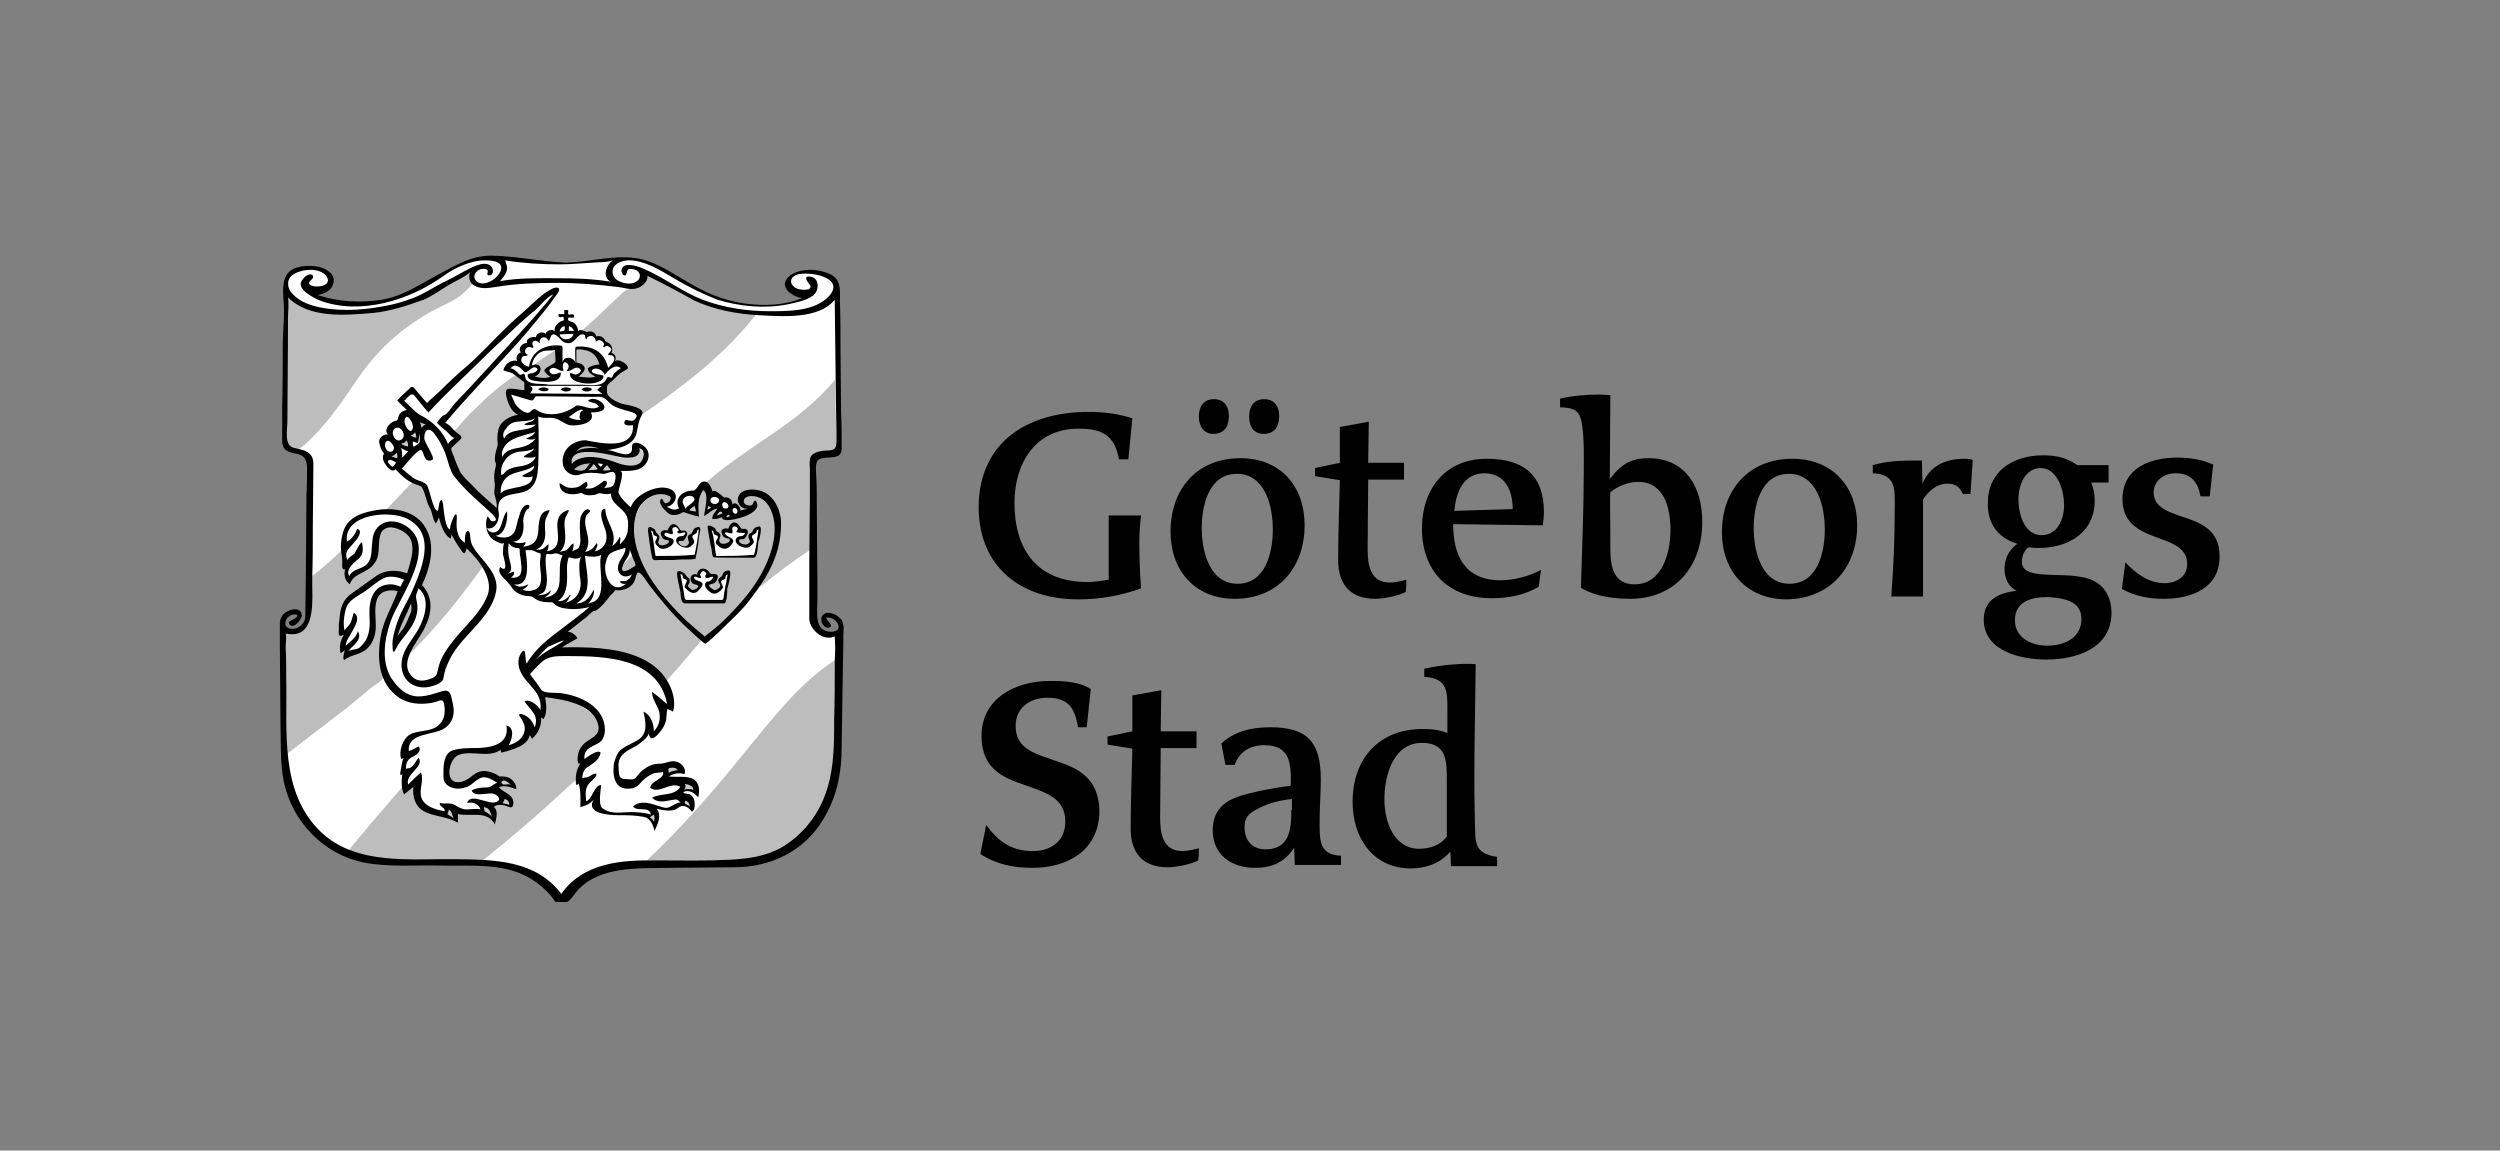 <svg width="352" height="162" viewBox="0 0 352 162" fill="none" xmlns="http://www.w3.org/2000/svg">
<rect x="0" y="0" width="352" height="162" fill="#808080" stroke="none"/>
<g clip-path="url(#clip0_198_77)">
<path d="M78.874 126.756C78.142 126.756 77.979 126.104 77.49 125.615C77.002 125.126 76.514 124.637 75.944 124.23C74.724 123.334 73.34 122.601 71.875 122.275C69.19 121.542 66.423 121.623 63.737 121.623C58.041 121.623 51.449 122.438 46.404 119.179C44.206 117.713 42.416 115.594 41.277 113.232C39.893 110.217 39.731 107.04 39.731 103.781C39.731 100.849 39.731 97.834 39.649 94.901C39.649 92.62 39.649 90.339 39.568 88.058C40.219 88.547 40.87 89.117 41.684 88.791C42.498 88.466 43.067 87.732 43.149 86.836C43.149 86.021 43.149 85.207 43.149 84.392C43.23 80.889 43.23 77.467 43.311 73.964C43.311 71.357 43.393 68.75 43.393 66.225C43.393 64.758 42.986 63.944 41.44 63.618C39.812 63.292 39.893 62.151 39.893 60.766C39.893 56.774 39.975 52.782 39.975 48.872C39.975 46.754 40.219 44.554 40.056 42.436C40.056 40.481 39.893 38.444 42.009 37.874C43.23 37.548 46.566 37.466 46.729 39.422C46.892 40.969 44.858 41.295 43.718 41.54C46.404 42.436 49.008 42.925 51.856 42.68C55.274 42.436 58.041 40.969 60.971 39.34C63.575 37.955 66.179 36.244 69.271 36.326C72.689 36.407 76.026 37.141 79.444 37.059C82.78 37.059 86.198 35.919 89.616 36.489C92.79 37.059 95.313 39.177 98.079 40.644C100.928 42.11 104.02 43.006 107.275 43.006C108.74 43.006 110.286 42.925 111.67 42.517C112.077 42.436 112.972 42.273 112.89 41.866C112.809 41.458 111.751 41.295 111.344 41.051C110.124 40.073 111.1 38.933 112.239 38.525C113.704 38.118 115.495 38.2 116.797 38.933C117.855 39.584 117.855 40.807 117.855 41.866C117.855 43.658 117.855 45.532 117.936 47.324C117.936 50.257 118.017 53.19 118.017 56.123C118.017 57.752 118.017 59.381 118.099 61.092C118.099 61.744 118.343 63.618 117.773 64.025C116.878 64.595 115.088 63.781 114.599 65.084C114.355 65.736 114.518 66.55 114.518 67.202C114.518 68.18 114.518 69.076 114.518 70.054C114.518 73.557 114.599 77.141 114.599 80.644C114.599 81.867 114.599 83.007 114.599 84.229C114.599 85.695 114.111 87.977 115.413 88.954C115.901 89.362 116.553 89.362 117.122 89.362C117.366 89.362 118.099 89.117 118.261 89.362C118.424 89.525 118.261 90.258 118.261 90.502C118.261 91.724 118.261 93.028 118.18 94.25C118.099 97.59 118.099 100.93 118.017 104.27C118.18 108.507 117.529 112.906 114.844 116.491C111.914 120.32 107.357 121.867 102.718 121.867C99.87 121.867 96.94 121.949 94.092 121.949C89.616 121.949 83.838 121.623 80.746 125.696C80.095 126.43 79.769 126.756 78.874 126.756Z" fill="white"/>
<path d="M105.078 105.655C100.684 111.114 96.127 116.409 91.081 121.134C94.336 121.053 97.591 121.216 100.765 121.134C103.207 121.053 106.136 121.134 108.415 120.157C112.728 118.283 115.739 114.535 116.878 109.973C117.692 106.877 117.529 103.7 117.529 100.604C117.529 98.079 117.529 95.472 117.529 92.946C112.565 96.205 108.822 101.093 105.078 105.655C109.31 100.441 101.335 110.299 105.078 105.655ZM41.44 63.373C42.335 63.373 43.474 62.07 44.207 61.337C45.346 60.196 46.404 58.893 47.38 57.589C49.415 54.901 51.043 51.968 53.403 49.524C55.518 47.243 58.041 45.369 60.808 43.821C62.273 43.006 63.738 42.517 65.04 41.458C65.609 40.97 66.179 40.399 66.586 39.829C66.179 39.503 66.016 38.688 66.179 38.2C63.901 39.259 61.947 40.888 59.75 41.866C57.39 42.925 54.867 43.658 52.345 43.903C48.438 44.228 43.393 44.473 40.382 41.54C40.382 45.206 40.3 48.872 40.3 52.62C40.3 54.982 40.219 57.263 40.219 59.626C40.138 60.766 39.65 63.373 41.44 63.373ZM100.602 43.332C97.103 42.273 94.255 40.155 90.918 38.77C90.918 39.748 90.105 40.318 89.209 40.562C88.314 40.807 88.314 40.644 87.663 41.214C85.71 43.088 83.838 44.88 81.804 46.672L78.223 49.279C77.084 49.931 74.887 51.56 74.887 51.56L72.608 52.946C72.527 52.946 72.445 52.946 72.282 53.027C72.038 53.19 71.713 53.353 71.469 53.597C70.818 54.086 70.167 54.575 69.597 55.064C68.295 56.123 67.156 57.345 65.935 58.485C65.365 59.137 64.796 59.789 64.226 60.441C63.819 60.848 63.901 60.766 64.226 61.011C64.47 61.255 64.714 61.5 64.958 61.744C64.552 62.151 64.063 62.559 63.656 62.966L57.96 68.017C56.739 69.239 54.379 71.765 54.379 71.765L47.95 77.63C46.974 78.608 45.916 79.504 44.858 80.4C44.288 80.889 43.556 81.133 43.556 81.867C43.556 83.333 43.556 84.799 43.474 86.266C43.474 86.999 43.23 87.732 42.742 88.221C42.254 88.71 41.684 88.954 41.033 88.954C40.707 88.954 40.3 88.873 39.975 88.873C39.894 88.954 39.975 89.199 39.894 89.28C39.731 89.769 39.894 90.584 39.894 91.073C39.894 96.205 39.975 101.338 39.975 106.47C41.847 105.085 43.637 103.619 45.509 102.234C46.974 101.093 48.52 99.953 49.985 98.731C50.798 98.079 51.531 97.427 52.345 96.775C52.67 96.531 53.809 95.879 53.891 95.472L57.227 92.457H57.309C60.645 89.199 63.656 85.614 66.423 81.867C66.423 81.867 66.83 81.378 67.888 79.911L90.349 58.404C96.289 54.33 102.149 49.85 106.543 44.147C104.59 44.065 102.556 43.903 100.602 43.332Z" fill="#BDBDBD"/>
<path d="M117.773 61.5C117.692 58.811 117.611 56.123 117.611 53.434C112.647 59.463 105.567 62.64 99.789 67.61C99.626 67.691 99.545 67.854 99.382 68.017L95.638 71.276C95.394 71.52 95.231 71.846 94.987 72.091L94.662 72.416C93.767 72.172 92.871 71.194 93.197 70.38C93.197 70.461 93.278 70.461 93.278 70.543C93.929 71.765 95.313 70.135 94.174 69.728C92.953 69.321 91.651 69.728 90.756 70.543C89.209 72.009 89.047 74.698 89.535 76.653C89.616 76.897 89.698 77.142 89.779 77.386L56.658 110.788C54.054 113.802 51.45 116.817 48.927 119.912C52.182 121.297 55.681 121.216 59.099 121.216C60.971 121.216 62.843 121.297 64.633 121.297C65.854 121.297 67.237 121.786 68.214 120.971C70.574 119.016 73.015 117.061 75.294 115.024C76.677 113.802 78.061 112.58 79.362 111.358C79.932 110.788 80.583 110.299 81.153 109.729L93.767 95.961C95.394 94.168 96.94 92.295 98.487 90.502C98.568 90.421 98.568 90.421 98.568 90.339L99.3 89.769C99.382 89.769 99.545 89.769 99.789 89.606C100.44 89.117 101.009 88.629 101.66 88.058C102.718 87.081 103.695 86.103 104.671 85.044C105.16 84.474 105.648 83.903 106.055 83.252L107.276 82.437C109.473 80.645 111.751 78.934 114.111 77.386C114.356 76.979 114.193 75.92 114.193 75.431C114.193 75.186 114.193 74.942 114.193 74.616C114.193 71.683 114.193 68.832 114.193 65.899C114.193 64.677 114.274 63.862 115.739 63.699C116.634 63.536 117.855 63.944 117.936 62.64C117.773 62.233 117.773 61.907 117.773 61.5Z" fill="#BDBDBD"/>
<path d="M93.278 70.461C93.36 70.706 93.197 70.461 93.278 70.461V70.461Z" fill="#BDBDBD"/>
<path d="M95.963 71.031L96.37 71.927L97.917 70.787L98.079 69.728L96.615 69.565L95.801 70.542L95.963 71.031Z" fill="white"/>
<path d="M100.602 71.276C101.052 71.276 101.416 70.911 101.416 70.461C101.416 70.011 101.052 69.646 100.602 69.646C100.153 69.646 99.789 70.011 99.789 70.461C99.789 70.911 100.153 71.276 100.602 71.276Z" fill="white"/>
<path d="M102.148 71.927C102.553 71.927 102.881 71.599 102.881 71.194C102.881 70.789 102.553 70.461 102.148 70.461C101.744 70.461 101.416 70.789 101.416 71.194C101.416 71.599 101.744 71.927 102.148 71.927Z" fill="white"/>
<path d="M92.139 78.608L97.754 78.445L98.405 74.371L97.754 74.779L97.266 75.43L97.347 76.327L96.533 77.06L95.394 76.327L95.557 75.756H96.208L96.533 74.942L95.801 74.779L94.987 73.964L94.417 74.209L94.254 74.779L93.359 74.86L93.441 75.43L94.417 75.919L94.173 76.734L93.034 76.897L92.546 76.49L92.708 75.512L91.569 74.453L91.406 74.779L92.139 78.608ZM100.683 78.608L106.38 78.445L106.868 74.371L106.299 74.779L105.892 75.43V76.327L105.159 77.06L103.939 76.49L104.101 75.756H104.834L105.159 74.942L104.427 74.779L103.532 73.964L103.043 74.209L102.881 74.779L101.823 74.942L101.986 75.43L102.962 75.919L102.799 76.734L101.66 76.897L101.09 76.49L101.253 75.512L100.195 74.453L99.951 74.779L100.683 78.608ZM96.37 84.718L101.986 84.636L102.555 80.563L101.986 80.97L101.334 81.704L101.579 82.518L100.765 83.251L99.544 82.681L99.788 81.948L100.521 81.867L100.846 81.133L100.032 80.97L99.219 80.156L98.73 80.4L98.486 80.97L97.51 81.133L97.672 81.622L98.649 82.111L98.486 82.844L97.266 83.089L96.777 82.681L96.94 81.622L95.801 80.563L95.638 80.97L96.37 84.718Z" fill="white"/>
<path d="M103.45 72.498C103.72 72.498 103.938 72.242 103.938 71.927C103.938 71.612 103.72 71.357 103.45 71.357C103.181 71.357 102.962 71.612 102.962 71.927C102.962 72.242 103.181 72.498 103.45 72.498Z" fill="white"/>
<path d="M96.208 113.395L95.475 111.765L96.045 110.055L93.929 109.973L93.522 108.099L90.999 108.67L88.884 110.543L86.93 109.81L86.768 106.877L89.535 104.759L91.081 102.967L91.976 103.619L93.115 102.071L93.359 99.627L94.417 99.708L93.766 96.612L91.488 94.168L86.198 92.213L78.141 91.724L80.501 90.095L78.386 89.606L85.71 83.007L87.907 82.763L89.29 80.97L88.721 80.563L87.256 80.4L88.07 77.956L89.046 76.082L88.965 72.009L86.605 69.809L87.175 67.61L86.93 66.143L80.746 66.55L79.85 64.595L81.641 62.64L85.14 63.129L88.558 62.314L89.616 60.277L90.023 58.159L88.395 57.426L85.873 56.448L84.977 54.819L86.524 53.108L87.907 51.56L86.442 51.153L86.524 50.257L85.954 49.524V48.872L84.652 47.731H83.919L83.513 47.161L81.153 46.835L80.908 45.939L79.688 45.532L78.793 46.02L78.548 47.08L77.653 46.917L77.084 47.406L76.27 47.242L75.781 47.813L74.805 47.976L74.724 48.627L73.747 49.035L73.828 49.931L73.34 50.338V51.316L72.364 51.397L71.55 52.131L73.096 52.864L74.317 53.923L74.48 55.797L71.794 55.145L72.445 57.263L73.91 58.648L71.306 59.626L70.492 60.766L70.248 64.84V72.416L64.714 67.365L63.086 63.618L64.633 61.662L62.273 59.381L73.259 47.487L78.386 41.214H77.328L71.875 46.102L60.157 57.263L58.041 55.145L56.495 56.53L57.715 58.241L56.495 59.463L55.355 60.033L54.949 61.255L53.891 62.396L54.46 64.84L55.111 65.98L56.006 65.817L58.855 67.935L59.75 68.587L61.215 72.172L62.029 72.416L62.598 74.29L63.737 75.105L66.748 77.956L69.027 81.459V83.822L67.725 86.592L65.04 89.525L62.517 93.191L61.866 95.553L58.855 96.123L56.902 94.576L57.634 91.154L59.587 87.895L60.238 84.392L58.855 82.518L59.424 81.622L60.238 78.282L59.424 74.209L57.227 72.579L54.867 72.172L52.1 72.335L49.333 73.72L48.275 75.512L48.845 80.074L49.171 81.785L50.717 80.563L52.1 79.83L52.67 77.956L52.995 75.512L54.216 74.371H56.495L58.122 75.675V78.363L57.146 81.215L56.657 81.052L54.949 80.807L53.484 81.296L51.856 82.355L49.171 84.066L48.357 85.859L48.031 89.036L48.764 89.362L48.357 90.421L48.764 92.294L51.286 91.235L52.344 88.791V85.37L53.728 83.007L56.413 83.088L53.728 90.013L53.972 94.576L56.006 97.997L59.424 98.649L62.273 98.242L63.168 99.871L61.947 102.478L57.39 104.189L56.902 106.796L56.657 108.995L56.902 110.869L58.204 110.625L59.017 113.476L62.517 114.861L62.598 113.558L64.226 114.454L67.888 114.617L68.05 113.313H70.004L70.492 112.499L69.353 111.114L70.329 110.299L67.644 109.158L65.772 110.299L63.331 110.706L62.842 108.507L64.144 106.063L66.423 105.9L69.76 105.248L71.061 105.655L73.34 104.596L74.561 103.048L75.781 102.478V100.441L76.595 100.686L76.351 97.753L80.664 98.567L84.245 101.093L84.489 103.944L81.966 105.9L82.292 107.366L81.722 108.995L82.292 112.987L83.757 112.091L84.001 113.15L85.14 114.617L91.895 115.106L91.732 113.802L93.197 114.128L96.208 113.395ZM81.397 51.397H80.99V48.953L83.106 49.361L84.57 50.501L84.977 51.723L83.838 51.56L83.187 51.968L83.431 52.456L84.57 52.945L83.187 53.516L81.071 53.271L81.804 52.456L82.129 51.805L81.397 51.397ZM55.681 90.665L56.332 87.243L58.204 84.311L57.797 87.814L55.681 90.665ZM77.328 53.434L75.212 53.271L75.049 52.945L76.026 52.049L75.781 51.479L74.398 51.805L74.805 50.746L76.026 49.442L78.467 49.035L78.548 51.316L77.572 51.56L77.002 52.212L77.979 53.108L77.328 53.434Z" fill="white"/>
<path d="M59.099 59.544C59.18 59.789 59.343 60.033 59.343 60.359V60.44L59.424 60.277C59.587 60.033 59.831 59.789 60.075 59.707L59.017 59.3L59.099 59.544ZM57.715 61.337C57.96 61.581 58.285 61.744 58.529 61.825H58.611V61.744C58.611 61.418 58.611 61.092 58.367 60.766C58.285 61.011 58.041 61.174 57.715 61.337ZM56.495 62.477C56.739 62.721 57.309 62.884 57.471 62.966H57.553V62.884C57.553 62.396 57.471 62.07 57.227 61.744C57.064 62.233 56.902 62.314 56.495 62.477ZM89.86 63.21C89.942 63.536 89.86 63.862 89.616 64.106C89.291 64.351 88.884 64.514 88.314 64.514C87.907 64.514 87.5 64.432 87.175 64.432L86.605 64.188C85.547 63.862 84.326 63.536 83.106 63.536C81.966 63.536 81.153 63.862 80.42 64.432V65.491C81.071 64.84 81.966 64.595 83.106 64.595C83.919 64.595 84.896 64.758 86.035 65.165C86.605 65.41 87.744 65.817 88.721 65.817C89.372 65.817 89.779 65.654 90.104 65.329C90.511 64.921 90.674 64.432 90.511 63.944C90.593 63.618 90.349 63.21 89.86 63.21ZM55.111 64.269C55.274 64.432 55.6 64.595 55.925 64.595H56.007C56.007 64.351 56.007 63.862 55.762 63.618C55.762 63.699 55.518 64.106 55.111 64.269Z" fill="#CBCBCB"/>
<path d="M82.862 66.225C83.024 66.306 83.268 66.306 83.431 66.306C83.675 66.306 83.919 66.225 84.164 66.143L83.513 65.328L82.862 66.225ZM84.733 66.225C84.896 66.306 85.059 66.306 85.303 66.306C85.547 66.306 85.71 66.225 85.954 66.143L85.384 65.328L84.733 66.225ZM97.022 71.927C97.347 72.09 97.672 72.172 98.079 72.172H98.161V72.09C98.161 71.764 98.079 71.439 97.917 71.113L97.022 71.927ZM99.707 71.275L99.544 71.846H99.626C99.788 71.846 99.87 71.764 100.033 71.683C100.114 71.601 100.195 71.601 100.277 71.52C100.114 71.439 99.951 71.275 99.707 71.275ZM100.928 72.498L100.846 72.66H100.928C101.253 72.66 101.66 72.498 101.823 72.335L101.335 71.927C101.172 72.09 101.009 72.335 100.928 72.498ZM102.474 72.335L102.148 72.823H102.23C102.474 72.823 102.718 72.823 102.881 72.66L102.474 72.335ZM94.743 108.018C94.499 108.018 94.255 108.099 94.01 108.181H93.929L94.092 108.995H94.173C94.499 108.751 95.475 108.588 95.475 108.507C95.394 108.181 95.15 108.018 94.743 108.018ZM70.98 109.891C70.899 109.891 70.817 109.891 70.655 109.973C70.573 110.217 70.492 110.299 70.573 110.462C70.655 110.625 70.899 110.625 71.062 110.625H71.469C71.631 110.625 71.794 110.625 71.875 110.706L71.957 110.625C71.631 110.136 71.306 109.891 70.98 109.891ZM96.533 110.38C96.533 110.706 96.452 110.951 96.208 111.276C96.208 111.276 96.533 111.195 96.94 111.195C97.184 111.195 97.428 111.195 97.591 111.276H97.672V111.195C97.672 110.543 96.94 110.38 96.533 110.38ZM70.98 112.498C70.98 112.743 70.899 112.906 70.736 113.15L71.713 113.476V113.069C71.55 112.743 71.224 112.498 70.98 112.498ZM96.533 112.661C96.371 112.824 96.289 112.906 96.371 113.069C96.371 113.232 96.615 113.395 96.859 113.476C96.94 113.476 97.022 113.558 97.103 113.558H97.184V112.987C97.022 112.906 96.859 112.661 96.533 112.661ZM68.132 113.639V114.454C68.62 114.535 69.027 114.78 69.19 115.105L69.271 115.187V115.105C69.353 114.861 69.353 114.617 69.19 114.291C68.946 113.883 68.539 113.639 68.132 113.639ZM63.086 113.965C63.086 113.965 63.005 114.372 62.842 114.78C63.249 114.943 63.819 115.35 63.819 115.35L63.9 115.431V115.187C63.819 114.78 63.737 114.291 63.086 113.965ZM91.406 115.105L91.488 115.187C91.732 115.35 91.895 115.594 91.976 115.839V115.92L92.139 115.839C92.302 115.513 92.302 114.943 92.057 114.617L91.406 115.105Z" fill="#CBCBCB"/>
<path d="M79.362 58.974L81.966 59.381L82.373 57.426L80.013 58.078L79.362 58.974Z" fill="white"/>
<path d="M77.328 54.819C76.921 54.493 76.189 54.412 75.782 54.819C76.189 55.145 77.002 55.227 77.328 54.819C77.165 54.982 77.165 54.656 77.328 54.819ZM80.502 54.819C80.095 54.493 79.362 54.412 78.956 54.819C79.281 55.227 80.095 55.227 80.502 54.819C80.258 54.982 80.258 54.656 80.502 54.819ZM83.431 54.819C83.025 54.493 82.292 54.412 81.885 54.819C82.211 55.227 83.025 55.227 83.431 54.819C83.269 55.064 83.187 54.656 83.431 54.819Z" fill="black"/>
<path d="M118.669 87.814C118.669 86.918 117.041 86.022 116.227 86.347C115.006 86.836 115.902 88.791 116.878 88.303C117.529 87.977 115.413 86.673 116.878 86.999C118.099 87.243 118.75 88.954 117.041 88.954C114.6 88.954 115.088 86.184 115.088 84.555C115.088 83.577 115.088 82.681 115.088 81.704C115.088 78.119 115.006 74.616 115.006 71.031C115.006 69.728 115.006 68.343 114.925 67.039C114.925 66.388 114.681 65.003 115.332 64.677C116.309 64.106 118.506 64.921 118.506 63.21C118.506 62.966 118.506 62.722 118.506 62.477C118.506 61.011 118.506 59.626 118.424 58.159C118.424 55.145 118.343 52.131 118.343 49.035C118.343 46.835 118.343 44.636 118.262 42.436C118.262 40.888 118.506 39.259 116.715 38.526C115.332 37.955 113.704 37.792 112.24 38.281C111.019 38.688 109.798 39.829 111.019 41.051C111.426 41.458 112.321 41.947 112.972 41.947C110.531 43.006 107.682 43.088 105.078 42.762C101.904 42.355 99.3 41.214 96.615 39.585C94.336 38.281 92.058 36.652 89.372 36.326C86.117 35.919 82.943 36.896 79.688 36.978C76.107 36.815 72.771 36.081 69.353 36C66.26 35.919 63.819 37.548 61.215 38.933C58.773 40.236 56.658 41.703 53.809 42.192C50.717 42.68 47.706 42.517 44.695 41.54C45.753 41.377 46.811 40.888 46.974 39.666C47.136 38.444 45.834 37.792 44.776 37.548C43.556 37.303 41.521 37.385 40.626 38.363C39.812 39.177 39.812 40.807 39.894 41.947C40.138 44.065 39.812 46.591 39.812 48.791C39.812 51.56 39.812 54.33 39.731 57.182C39.731 58.567 39.731 59.952 39.731 61.337C39.731 61.581 39.731 61.907 39.731 62.151C39.812 63.618 40.87 63.699 41.928 63.944C43.067 64.188 43.23 65.084 43.23 65.98C43.23 67.202 43.23 68.343 43.149 69.565C43.149 73.15 43.067 76.734 43.067 80.319C43.067 82.518 42.986 84.636 42.986 86.836C42.986 87.732 42.091 88.547 41.196 88.547C39.487 88.547 40.138 86.51 41.521 86.51C42.254 86.51 41.602 87.081 41.277 87.243C41.033 87.325 40.545 87.488 40.707 87.814C41.196 88.791 42.579 87.162 42.498 86.592C42.335 85.125 40.056 85.94 39.649 86.836C39.405 87.243 39.405 87.651 39.405 87.977C39.405 88.954 39.405 89.932 39.405 90.91C39.405 94.494 39.487 97.997 39.487 101.582C39.568 104.433 39.405 107.366 39.975 110.136C41.196 115.757 45.59 120.32 51.287 121.46C54.705 122.112 58.448 121.786 61.947 121.868C65.284 121.949 68.946 121.623 72.201 122.601C74.642 123.334 76.758 124.882 78.223 127C78.467 127.081 79.607 127.081 79.851 127C80.339 126.756 80.909 125.859 81.316 125.371C84.408 121.949 89.86 122.275 94.011 122.193C97.103 122.193 100.195 122.112 103.369 122.112C108.415 122.112 113.135 119.912 115.82 115.513C117.855 112.254 118.506 108.833 118.506 105.085C118.587 101.582 118.587 98.16 118.669 94.657C118.669 93.109 118.75 91.561 118.75 90.013C118.669 89.362 118.913 88.384 118.669 87.814ZM88.558 36.652C90.755 36.652 92.953 38.037 94.743 39.096C96.778 40.318 98.893 41.377 101.009 42.192C104.183 43.169 107.682 43.495 110.938 42.843C112.077 42.599 113.379 42.355 114.355 41.703C115.413 41.051 115.495 38.933 113.867 38.933C112.972 38.933 114.03 40.073 114.111 40.236C114.274 40.97 112.891 40.807 112.484 40.725C111.344 40.399 110.856 39.259 112.158 38.688C113.786 38.118 119.157 39.014 116.715 41.703C114.762 43.821 111.1 43.821 108.415 43.821C105.16 43.821 101.904 43.332 98.893 42.192C95.964 41.051 93.441 39.014 90.511 37.792C89.779 37.466 87.582 36.733 87.5 38.118C87.5 38.607 88.07 39.177 88.233 38.444C88.314 37.792 88.721 37.792 89.372 37.955C90.186 38.2 90.349 39.096 89.698 39.585C89.046 40.073 88.07 39.992 87.338 39.666C86.686 39.422 86.117 38.77 86.28 38.037C86.361 37.059 87.745 36.652 88.558 36.652ZM71.225 36.978C71.225 36.815 71.143 36.733 71.062 36.652C73.585 37.059 76.189 37.222 78.793 37.222C80.339 37.222 81.967 37.059 83.513 36.978C84.326 36.896 85.466 36.978 86.28 36.652C85.385 37.303 84.733 38.933 85.954 39.666C83.513 39.259 81.071 39.177 78.549 39.177C75.863 39.177 73.096 39.096 70.411 39.585C71.062 38.77 71.713 38.118 71.225 36.978C71.306 37.222 71.225 36.896 71.225 36.978ZM41.114 38.77C42.254 37.874 45.02 37.548 45.997 38.933C47.136 40.807 42.335 40.644 43.8 39.422C44.369 39.014 44.044 38.444 43.393 38.688C42.986 38.851 42.742 39.177 42.498 39.503C41.684 40.725 44.207 41.947 44.939 42.273C50.636 44.473 57.716 42.273 62.436 38.851C64.226 37.548 66.993 36.326 69.271 36.733C72.608 37.141 68.702 41.051 67.074 39.585C66.179 38.688 67.562 37.466 68.539 37.955C68.946 38.2 68.295 38.77 68.865 38.77C69.597 38.77 69.516 37.711 69.027 37.385C68.051 36.652 66.179 37.792 65.365 38.2C64.307 38.77 63.331 39.34 62.273 39.829C60.889 40.562 59.669 41.377 58.204 41.947C56.739 42.517 55.274 42.925 53.728 43.169C50.636 43.739 47.055 43.902 43.962 43.006C42.905 42.68 41.928 42.192 41.196 41.377C40.545 40.807 40.219 39.503 41.114 38.77C41.033 38.851 41.684 38.363 41.114 38.77ZM117.529 93.028C117.529 95.798 117.529 98.568 117.448 101.338C117.448 105.329 117.448 109.24 115.739 112.987C114.6 115.432 112.809 117.55 110.531 119.016C108.089 120.564 105.566 120.89 102.718 121.053C99.382 121.216 96.045 121.134 92.709 121.134C90.105 121.134 87.419 121.134 84.896 121.868C82.536 122.519 80.42 123.823 79.037 125.859C75.375 121.053 69.597 121.053 64.063 120.971C57.797 120.89 50.147 121.868 45.183 117.142C39.324 111.521 40.463 102.885 40.3 95.472C40.3 94.005 40.3 92.62 40.219 91.154C40.219 90.502 40.382 89.769 40.219 89.199C44.776 90.176 43.881 84.066 43.962 81.296C44.044 78.934 44.044 76.571 44.044 74.29C44.044 71.276 44.125 68.343 44.125 65.329C44.125 63.536 42.742 63.373 41.358 63.047C39.975 62.722 40.463 60.522 40.463 59.463C40.463 55.471 40.545 51.398 40.545 47.406C40.545 46.591 40.545 45.776 40.545 44.962C40.545 43.984 40.707 42.762 40.545 41.866C43.556 44.88 48.601 44.391 52.507 44.065C55.03 43.821 57.39 43.006 59.669 42.192C60.808 41.703 61.947 40.888 63.005 40.236C64.063 39.585 65.284 39.096 66.179 38.363C65.935 38.851 66.098 39.666 66.504 39.992C67.4 40.807 68.783 40.562 69.841 40.399C72.689 39.91 75.7 39.829 78.549 39.829C81.397 39.829 84.164 40.073 86.931 40.399C87.826 40.481 88.477 40.807 89.453 40.644C90.267 40.481 91.244 39.748 91.162 38.851C93.36 39.91 95.638 41.133 97.673 42.273C100.602 43.658 103.858 44.228 107.031 44.391C110.205 44.554 115.332 44.962 117.529 42.192C117.611 46.754 117.611 51.235 117.692 55.797C117.692 57.508 117.773 59.3 117.773 61.011C117.773 61.418 117.773 61.825 117.773 62.233C117.773 63.536 117.041 63.373 116.064 63.455C115.251 63.536 114.03 63.781 114.03 64.84C113.949 65.166 114.03 65.573 114.03 65.899C114.03 67.447 114.03 69.076 114.03 70.624C114.03 73.394 113.949 76.164 113.949 79.015C113.949 81.215 113.949 83.415 113.949 85.614C113.949 86.184 113.949 86.755 113.949 87.243C114.111 88.71 115.902 90.339 117.529 89.606C117.611 90.747 117.611 91.887 117.529 93.028Z" fill="black"/>
<path d="M109.961 73.15C109.717 71.276 108.659 69.32 106.624 68.995C105.729 68.832 104.427 68.913 104.02 69.809C103.532 70.624 104.346 71.764 105.241 71.602C104.997 71.764 104.427 71.764 104.264 71.927C104.346 71.52 103.613 70.461 103.125 71.031C103.125 70.624 102.962 70.298 102.637 70.135C102.149 69.891 101.986 70.217 101.66 69.809C101.66 69.809 100.521 68.75 100.358 69.239C100.114 68.669 99.788 67.528 98.893 67.854C98.324 68.098 98.242 68.832 97.673 69.076C96.126 68.995 94.824 70.217 95.638 71.602C94.824 71.927 94.58 71.683 93.848 71.357C94.58 71.276 95.231 70.543 95.15 69.809C94.987 68.75 93.685 68.587 92.871 68.669C91.325 68.832 89.291 69.972 88.802 71.439C88.233 70.868 87.419 70.217 87.093 69.402C86.931 69.076 88.07 66.469 87.338 66.306C88.395 66.306 89.616 66.388 90.511 65.736C91.406 65.003 91.651 63.781 90.837 62.966C90.511 62.64 89.616 62.07 89.128 62.477C88.884 62.721 89.046 63.21 88.965 63.455C88.477 64.677 86.28 63.292 85.466 63.373C87.256 63.129 89.372 62.721 89.698 60.685C89.779 60.196 89.86 59.707 90.023 59.218C90.104 58.892 90.349 58.567 90.43 58.322C90.837 57.345 88.233 57.019 87.582 56.856C86.931 56.611 85.466 56.041 85.466 55.145C85.466 54.33 85.384 54.249 86.035 53.76C86.442 53.434 86.849 52.945 87.256 52.62C87.419 52.456 88.395 51.968 88.395 51.886C88.558 51.316 87.012 50.338 86.524 50.909C86.849 50.501 86.686 49.85 86.117 49.687C86.361 49.116 86.117 48.465 85.547 48.22C85.059 48.057 85.303 47.813 84.815 47.487C84.652 47.324 84.164 47.243 84.001 47.406C83.838 46.998 83.594 46.672 83.106 46.672C82.455 46.672 82.862 46.917 82.292 46.591C82.048 46.509 81.478 46.346 81.397 46.672C81.397 46.102 81.071 45.45 80.42 45.287C80.013 45.124 79.932 45.206 80.013 44.717C80.258 44.717 80.583 44.717 80.827 44.717C80.909 44.147 80.583 44.228 80.095 44.31C79.932 44.31 80.013 43.821 80.013 43.658C79.851 43.658 79.606 43.658 79.444 43.658C79.444 43.821 79.444 44.065 79.444 44.228C79.2 44.228 78.956 44.228 78.63 44.228C78.549 45.043 79.362 44.391 79.362 44.717C79.444 45.287 79.362 45.043 78.874 45.287C78.467 45.532 77.898 46.102 78.142 46.672C77.816 46.265 76.921 46.509 76.84 46.998C76.351 46.591 75.538 46.835 75.456 47.487C75.049 47.324 73.91 47.65 74.236 48.302C73.585 48.22 72.852 49.035 73.34 49.605C72.852 49.768 72.526 50.42 72.852 50.827C72.12 50.583 71.225 51.153 70.98 51.805C70.98 51.968 70.818 52.049 70.899 52.131C70.899 52.212 71.957 52.456 72.12 52.538C72.282 52.62 73.829 53.842 73.829 53.842C73.829 54.167 73.829 54.493 73.829 54.901C73.422 54.982 72.771 54.738 72.038 54.738C71.143 54.656 71.143 55.063 71.306 55.878C71.55 56.856 71.957 57.915 72.933 58.404C71.794 58.567 70.411 59.3 70.166 60.522C70.004 61.174 70.004 61.907 70.085 62.64C69.922 63.292 69.678 63.862 69.678 64.595C69.678 65.492 69.76 64.84 69.76 65.003C69.922 65.492 69.76 65.736 69.678 66.225C69.516 66.958 69.597 67.528 69.678 68.261C69.678 68.75 69.516 69.32 69.678 69.809C69.841 70.379 70.004 70.95 69.922 71.52C68.702 70.461 67.481 69.402 66.342 68.18C65.853 67.691 65.202 67.121 64.796 66.469C64.47 65.736 64.144 65.003 63.9 64.269C63.819 64.025 63.412 63.292 63.575 63.047C63.982 62.64 64.389 62.314 64.796 61.907C65.284 61.499 64.633 61.174 64.226 60.848C63.738 60.44 63.249 59.707 62.68 59.544C65.691 55.96 69.027 52.538 72.201 49.035C73.422 47.731 74.561 46.346 75.7 44.962C76.514 43.984 77.246 43.088 77.979 42.029C78.142 41.784 79.037 40.807 78.63 40.562C78.142 40.236 77.084 41.051 76.677 41.295C75.7 42.029 74.805 42.925 73.991 43.658C73.096 44.473 72.201 45.206 71.387 46.02C69.434 47.894 67.562 50.013 65.447 51.805C64.551 52.538 63.656 53.434 62.761 54.249C62.191 54.819 61.622 55.389 61.052 55.878C60.808 56.123 60.238 56.53 60.157 56.774C59.75 56.367 59.343 55.797 58.936 55.389C58.611 55.063 58.204 54.167 57.797 54.575C57.146 55.145 56.495 55.797 55.925 56.367C56.332 56.856 56.82 57.263 57.309 57.752C56.902 57.752 56.495 57.996 56.251 58.322C56.169 58.404 55.925 59.218 55.925 59.218C55.111 59.218 53.891 60.44 54.623 61.174C53.972 61.092 53.24 61.662 53.402 62.396C53.484 62.721 53.565 63.047 53.728 63.373C53.972 63.781 54.135 63.699 53.972 64.106C53.565 64.921 55.193 66.876 55.681 66.062C56.413 66.876 57.309 67.691 58.285 68.098C58.611 68.261 59.262 68.343 59.425 68.669C59.913 69.483 59.994 70.543 60.482 71.439C60.889 72.09 60.889 73.15 61.378 73.72C61.54 73.394 61.703 73.15 61.785 72.824C62.11 73.964 62.435 75.186 63.412 75.838C63.575 75.675 63.575 75.268 63.493 75.105C63.9 75.838 64.226 76.49 64.714 77.141C65.284 78.038 65.447 78.201 65.691 77.223C67.318 78.689 69.434 81.378 68.702 83.659C67.807 86.184 65.609 87.977 63.982 90.013C63.087 91.154 62.191 92.294 61.785 93.761C61.54 94.576 61.703 95.064 60.889 95.472C60.075 95.798 59.18 96.042 58.367 95.553C56.169 93.924 57.96 91.398 59.099 89.606C60.564 87.325 61.459 84.636 59.425 82.355C60.482 80.156 61.296 77.06 60.157 74.779C59.018 72.172 56.088 71.439 53.402 71.764C51.205 72.09 48.927 72.661 48.276 75.023C48.031 75.838 47.95 76.816 48.031 77.63C48.113 78.119 48.194 78.608 48.194 79.097C48.194 79.504 48.031 80.319 48.601 80.156C48.357 80.97 48.601 81.785 49.252 82.274C49.74 80.726 51.531 80.726 52.507 79.585C53.728 78.201 53.077 76.897 53.565 75.268C54.135 73.475 56.739 74.453 57.553 75.512C58.611 76.897 57.797 79.178 57.309 80.726C55.844 80.156 54.135 80.237 52.914 81.133C51.775 81.948 50.636 82.763 49.496 83.577C48.194 84.474 47.869 85.777 47.787 87.325C47.706 87.732 47.706 88.14 47.706 88.547C47.706 89.362 47.543 89.769 48.438 89.362C47.95 90.095 47.706 91.154 47.95 91.969C48.113 91.887 48.52 91.643 48.52 91.48C48.52 91.969 48.194 92.457 48.438 92.946C49.415 92.132 50.88 92.213 51.775 91.235C52.589 90.421 52.914 89.28 52.914 88.14C52.914 86.836 52.67 85.614 53.077 84.392C53.484 83.17 54.949 82.926 56.007 83.251C55.193 85.451 53.972 87.325 53.565 89.769C53.077 92.783 53.321 96.205 56.088 98.16C57.471 99.138 59.18 99.219 60.727 98.975C61.133 98.893 61.459 98.812 61.866 98.649C62.517 98.405 62.517 99.056 62.598 99.627C62.68 100.441 62.517 101.337 61.947 101.908C60.889 103.13 59.099 102.722 57.797 103.374C56.739 103.944 56.088 105.737 56.495 106.877C56.576 106.796 56.739 106.796 56.82 106.714C56.658 107.122 56.576 107.529 56.495 108.018C56.495 108.181 56.088 109.566 56.658 108.995C56.495 109.81 56.495 111.195 56.902 111.847C57.309 111.521 57.797 111.114 58.204 110.788C58.041 112.091 58.448 113.558 59.669 114.209C61.133 115.024 63.005 114.943 64.47 115.839C64.47 115.431 64.47 115.024 64.47 114.617C66.26 115.024 68.62 114.047 69.678 116.083C69.841 115.35 70.248 114.128 69.516 113.639C69.922 113.232 70.492 113.313 71.062 113.395C71.631 113.558 72.201 114.047 72.282 113.15C72.364 111.847 70.98 111.684 70.248 110.869C70.98 110.462 71.957 110.869 72.689 111.114C72.771 110.38 72.038 109.566 71.387 109.403C71.062 109.321 70.655 109.321 70.329 109.321C69.922 108.995 69.434 108.833 68.946 108.67C67.969 108.425 67.318 108.588 66.586 109.158C66.016 109.647 65.284 110.136 64.47 110.136C62.517 110.136 63.249 106.796 64.551 106.307C66.423 105.574 68.783 106.796 70.492 105.574C70.492 105.737 70.573 105.818 70.573 105.981C71.794 105.655 74.317 105.085 74.561 103.537C74.724 103.619 74.805 103.782 74.886 104.026C75.782 103.293 76.27 102.152 76.189 101.012C76.27 101.093 76.433 101.175 76.514 101.256C77.084 100.441 76.921 99.138 76.758 98.16C79.2 98.486 83.594 99.056 84.245 102.152C84.571 103.782 82.78 103.944 81.966 105.004C81.478 105.574 81.316 106.307 81.316 107.04C81.397 107.366 81.397 107.773 81.804 107.366C81.316 108.018 81.071 108.914 81.071 109.647C81.071 109.81 80.99 111.032 81.478 110.299C81.804 111.44 81.722 112.499 81.722 113.639C82.455 113.476 83.106 113.15 83.594 112.58C82.373 114.617 85.954 114.78 87.093 114.78C88.314 114.78 89.453 114.78 90.674 115.024C91.569 115.187 91.976 116.165 92.139 116.979C92.627 116.083 93.197 114.78 92.464 113.884C93.278 114.047 94.255 114.291 95.15 113.965C95.475 113.802 95.72 113.476 96.126 113.476C96.696 113.476 97.103 113.884 97.429 114.291C97.917 114.047 97.835 113.069 97.754 112.662C97.673 112.417 97.51 112.091 97.266 111.928C97.022 111.684 96.289 111.847 96.208 111.521C97.103 111.114 97.754 111.684 98.324 112.254C98.487 111.44 98.568 110.299 97.673 109.729C96.696 109.158 95.231 109.484 94.173 109.321C94.824 108.914 95.557 108.751 96.371 108.995C96.696 108.344 96.045 107.529 95.394 107.285C94.418 106.959 93.766 107.529 92.871 107.529C91.976 107.529 91.244 107.855 90.511 108.425C90.104 108.751 89.779 109.158 89.453 109.566C89.128 109.81 89.046 109.729 88.558 109.729C87.989 109.647 87.338 109.81 87.175 109.077C87.093 108.181 86.931 107.285 87.419 106.551C87.907 105.818 88.884 105.411 89.616 105.004C90.186 104.596 91.162 103.944 91.325 103.293C91.406 103.537 91.488 103.944 91.732 103.944C92.139 103.944 92.546 103.537 92.79 103.211C93.197 102.804 93.522 102.234 93.685 101.745C93.929 101.093 93.766 100.36 94.011 99.79C94.092 99.953 94.58 100.034 94.743 100.197C95.231 98.812 94.662 96.938 93.848 95.716C93.034 94.331 91.488 93.191 89.942 92.539C86.686 91.154 82.618 91.073 79.118 91.154C79.769 90.665 80.583 90.339 81.316 89.85C80.99 89.362 80.502 88.954 79.932 88.954C80.42 88.547 80.909 88.221 81.397 87.814C81.722 87.569 82.048 87.243 82.455 86.999C82.699 86.836 83.35 86.021 83.675 86.021C84.245 86.021 85.629 84.311 85.954 83.822C86.198 83.577 86.442 83.415 86.605 83.089C87.175 83.17 87.744 83.089 88.314 82.844C88.802 82.6 89.209 82.192 89.372 81.704C89.535 81.378 89.535 80.889 89.779 80.644C90.186 80.319 91.244 82.192 91.406 82.355C92.953 84.392 94.58 86.347 96.452 88.14C97.266 88.873 98.08 89.688 98.893 90.339C99.3 90.665 99.219 90.747 99.626 90.421C100.195 89.932 100.684 89.525 101.172 89.036C102.637 87.569 104.264 86.184 105.566 84.474C106.787 82.844 108.008 81.215 108.822 79.26C109.635 77.386 110.042 75.431 109.961 73.15ZM103.451 71.52C103.857 71.52 104.02 72.335 103.532 72.335C103.125 72.335 102.962 71.52 103.451 71.52ZM102.8 72.661C102.637 72.742 102.474 72.824 102.23 72.824C102.393 72.498 102.555 72.335 102.8 72.661ZM101.986 70.705C102.555 70.705 102.881 71.602 102.149 71.602C101.66 71.683 101.498 70.705 101.986 70.705ZM101.742 72.253C101.498 72.416 101.172 72.498 100.928 72.579C101.172 72.172 101.416 71.764 101.742 72.253ZM99.626 71.52C99.626 71.52 99.707 71.357 99.707 71.276C99.87 71.276 100.033 71.357 100.114 71.52C99.951 71.602 99.788 71.683 99.626 71.764C99.626 71.764 99.626 71.602 99.626 71.52ZM101.172 70.705C100.846 71.194 99.951 70.95 100.033 70.379C100.114 69.646 101.66 69.972 101.172 70.705C101.253 70.624 101.091 70.868 101.172 70.705ZM97.347 71.52C97.51 71.439 97.673 71.357 97.754 71.194C97.917 71.439 97.917 71.764 97.998 72.009C97.673 72.009 97.347 71.927 97.022 71.846C97.103 71.764 97.266 71.602 97.347 71.52ZM97.184 69.809C97.266 69.809 97.347 69.891 97.51 69.891C98.487 70.624 96.452 71.194 96.533 71.683C96.452 71.357 96.126 71.031 96.126 70.624C96.126 70.054 96.696 69.809 97.184 69.809ZM86.605 64.188C87.256 64.351 87.989 64.514 88.721 64.432C89.128 64.432 89.698 64.269 89.942 63.862C90.023 63.781 90.186 63.21 89.942 63.129C91 63.21 90.674 64.84 90.023 65.247C89.046 65.899 87.419 65.41 86.442 65.003C85.547 64.677 84.489 64.432 83.513 64.351C82.618 64.269 81.071 64.514 80.502 65.329C80.095 62.64 85.14 63.862 86.605 64.188ZM81.316 63.373C82.129 62.559 83.35 62.885 84.408 63.129C83.513 63.047 81.885 62.966 81.071 63.618C81.153 63.536 81.234 63.455 81.316 63.373ZM82.129 66.225C81.722 66.388 81.234 66.225 80.827 66.062C81.478 65.492 82.292 65.247 83.106 65.247C82.78 65.492 82.536 66.143 82.129 66.225C82.211 66.143 81.966 66.225 82.129 66.225ZM83.594 65.329C83.757 65.573 84.001 65.817 84.164 66.062C83.757 66.225 83.35 66.143 82.862 66.225C83.187 65.899 83.35 65.654 83.594 65.329ZM84.164 65.247C84.408 65.247 84.652 65.329 84.896 65.329C84.815 65.492 84.652 65.654 84.571 65.736C84.408 65.573 84.245 65.41 84.164 65.247ZM85.466 65.492C85.629 65.736 85.791 65.899 85.954 66.143C85.629 66.306 85.222 66.225 84.896 66.225C84.978 65.98 85.222 65.736 85.466 65.492ZM80.827 46.591C80.583 46.591 80.339 46.591 80.095 46.591C80.095 46.346 80.095 46.102 80.095 45.939C80.42 45.939 80.665 46.265 80.827 46.591ZM80.746 46.998C80.583 47.976 78.956 48.057 78.793 47.08C79.444 47.08 80.095 46.998 80.746 46.998ZM79.525 45.939C79.525 46.672 79.525 46.591 78.793 46.672C78.874 46.265 79.118 45.939 79.525 45.939ZM73.422 50.501C73.585 49.85 74.154 50.338 74.317 49.931C73.747 49.85 73.829 48.953 74.398 48.872C74.724 48.791 74.968 49.116 75.131 48.872C75.131 48.791 74.805 48.465 75.049 48.139C75.212 47.894 75.538 47.976 75.782 48.139C76.27 48.546 75.863 48.302 76.026 47.894C76.189 47.487 76.514 47.406 76.921 47.568C77.084 47.65 77.165 47.976 77.246 47.976C77.491 48.057 77.409 46.754 78.223 47.161C78.956 47.568 79.118 48.465 80.258 48.302C80.99 48.139 81.316 47.08 81.966 47.08C82.699 47.08 82.211 47.65 82.536 47.731C82.699 47.731 82.618 47.487 82.699 47.487C83.106 47.161 83.675 47.243 83.838 47.813C84.001 48.383 83.675 48.22 84.082 47.976C84.571 47.65 85.384 48.383 84.896 48.791C85.14 49.116 85.222 48.465 85.71 48.791C86.605 49.279 85.629 49.605 85.629 49.931C85.629 50.094 86.117 49.931 86.28 50.094C86.931 50.664 85.954 51.398 85.629 51.805C85.14 49.768 83.757 48.791 81.722 48.791C81.071 48.791 80.99 48.709 80.99 49.361C80.99 49.931 80.99 50.583 81.071 51.153C80.827 50.257 79.362 50.013 79.2 51.072C79.2 50.583 79.2 50.094 79.2 49.605C79.2 48.709 79.362 48.627 78.386 48.627C76.433 48.627 74.805 49.605 74.48 51.642C73.829 51.479 73.259 50.99 73.422 50.501C73.34 50.746 73.503 50.338 73.422 50.501ZM82.78 51.805C82.699 52.375 83.35 52.782 83.838 53.027C83.106 53.271 82.292 53.108 81.478 53.027C82.048 52.456 82.78 51.968 81.966 51.316C81.885 51.234 81.153 50.99 81.153 51.072C81.153 50.746 81.153 50.501 81.153 50.175C81.153 49.85 81.153 49.605 81.153 49.279C81.153 49.116 82.129 49.198 82.211 49.279C83.431 49.442 84.082 50.175 84.408 51.316C83.92 51.316 83.35 51.479 82.78 51.805C83.187 51.56 82.78 51.886 82.78 51.805ZM76.758 51.968C76.351 52.212 77.246 52.945 77.491 53.027C76.84 53.353 75.945 53.19 75.293 53.027C76.596 52.456 76.27 50.827 74.886 51.479C74.968 50.746 75.375 50.094 75.945 49.687C76.677 49.198 77.409 49.442 78.142 49.279C78.142 49.768 78.223 50.257 78.223 50.746C78.305 51.234 77.165 51.479 76.758 51.968ZM73.991 53.271C73.91 53.027 73.991 52.782 73.747 52.62C73.34 52.701 73.34 52.945 73.015 52.62C72.852 52.375 72.201 51.805 71.876 51.886C72.526 50.99 73.34 51.805 73.747 52.294C74.236 52.864 75.049 51.072 75.7 51.968C75.619 52.294 75.293 52.456 74.968 52.538C74.886 52.538 74.398 52.62 74.317 52.701C74.236 53.027 74.398 53.353 74.805 53.516C75.782 53.76 79.118 54.249 78.956 52.456C78.63 52.456 78.386 52.701 77.979 52.701C77.491 52.701 77.084 52.131 77.572 51.886C78.223 51.479 78.956 52.538 79.362 52.131C79.118 51.805 79.2 50.583 79.851 51.153C80.258 51.479 80.013 51.968 79.769 52.212C80.502 52.456 81.071 51.153 81.804 52.131C81.722 52.456 81.478 52.62 81.234 52.701C80.909 52.864 80.502 52.456 80.258 52.538C80.013 54.33 84.978 54.493 84.978 52.945C84.896 52.701 83.106 52.782 83.35 52.131C83.838 51.56 84.978 52.131 85.14 52.782C85.547 52.212 86.686 51.072 87.419 51.886C87.093 51.968 86.686 52.375 86.442 52.62C86.28 52.782 86.28 53.19 86.035 53.19C85.629 53.108 85.547 52.945 85.384 53.353C84.815 54.575 83.024 54.167 81.885 54.167C80.339 54.167 78.793 54.167 77.246 54.167C76.514 53.923 74.398 54.33 73.991 53.271C74.236 53.842 73.91 53.19 73.991 53.271ZM74.561 54.33C77.979 54.33 81.316 54.33 84.733 54.33C84.489 54.493 84.326 54.656 84.082 54.901C84.326 55.063 84.571 55.308 84.815 55.471C81.397 55.471 78.06 55.389 74.642 55.389C74.968 54.901 75.212 54.575 74.561 54.33ZM72.526 56.856C72.364 56.449 72.12 55.96 71.957 55.552C72.852 55.797 73.829 56.123 74.724 56.367C75.212 56.53 75.212 55.797 75.538 55.797C75.782 55.797 76.107 55.797 76.351 55.797C78.711 55.797 81.153 55.878 83.513 55.878C84.326 55.878 84.896 55.715 85.547 56.449C86.28 57.263 86.931 57.426 87.989 57.752C88.721 57.996 90.349 58.159 89.291 59.137C88.965 59.463 88.233 58.974 87.989 59.218C87.582 60.115 88.802 59.87 89.128 59.87C89.291 63.455 84.571 62.396 82.455 61.988C80.583 61.988 78.874 63.455 79.281 65.492C79.525 66.55 80.746 67.202 81.722 66.795C82.618 66.469 83.838 66.55 84.815 66.713C85.466 66.795 86.28 66.062 86.605 66.713C86.768 67.121 86.605 67.936 86.361 68.343C85.954 68.75 85.466 68.587 84.978 68.75C85.384 68.506 85.791 67.691 85.059 67.691C84.164 68.343 83.513 68.995 82.373 68.75C82.536 68.669 82.78 68.424 82.699 68.18C82.699 67.447 81.966 68.261 81.804 68.343C81.316 68.669 80.746 68.75 80.095 68.669C79.525 68.587 79.281 68.261 78.793 68.017C78.711 69.646 80.583 69.809 81.804 69.402C81.966 69.402 82.211 69.646 82.373 69.646C82.862 69.809 83.35 69.728 83.838 69.646C84.245 69.483 84.245 69.402 84.733 69.483C85.14 69.565 85.71 69.646 86.035 69.483C85.954 70.868 87.582 71.439 88.151 72.498C88.477 73.068 88.477 73.883 88.395 74.534C88.395 74.86 88.314 75.186 88.151 75.512C87.989 76.001 87.5 76.327 87.338 76.653C87.175 76.327 87.5 75.919 87.256 75.594C87.012 76.082 86.686 76.571 86.198 76.897C87.012 74.86 85.222 73.557 85.222 71.602C83.92 71.764 85.222 74.371 85.303 74.86C85.629 76.164 85.14 77.304 83.757 77.63C83.838 77.467 84.326 76.653 84.001 76.49C83.594 77.141 83.187 77.549 82.373 77.712C83.024 76.816 82.862 75.838 82.618 74.86C82.455 74.209 82.292 73.557 82.455 72.905C82.536 72.335 82.943 72.335 83.106 71.927C82.536 71.194 81.804 72.498 81.722 72.905C81.641 73.394 81.641 73.883 81.641 74.29C81.641 74.86 81.722 75.512 81.722 76.082C81.722 76.408 81.641 76.816 81.478 77.141C81.316 77.386 80.746 77.467 80.583 77.63C80.664 77.223 80.827 76.897 80.746 76.49C80.42 76.653 80.176 77.06 79.932 77.304C79.525 77.63 79.281 77.549 78.793 77.712C79.769 76.897 79.606 75.594 79.525 74.453C79.444 73.801 79.444 73.15 79.769 72.579C80.013 72.09 80.42 71.52 79.525 72.009C77.002 73.312 80.258 76.978 77.002 77.63C77.165 77.386 77.246 76.978 77.246 76.653C77.002 76.734 76.758 77.06 76.514 77.223C76.107 77.467 75.863 77.386 75.456 77.386C76.596 76.978 76.84 75.756 76.758 74.779C76.758 74.371 76.677 73.801 76.758 73.394C76.758 73.15 77.409 71.846 77.409 71.846C75.782 71.846 75.863 73.883 75.782 74.942C75.619 76.327 74.968 76.816 73.666 76.978C73.747 76.816 74.073 76.571 73.991 76.327C73.503 76.49 72.771 76.571 72.282 76.245C73.666 76.245 73.829 74.371 73.666 73.394C73.666 72.905 73.829 72.253 74.154 71.764C74.073 71.927 74.805 71.276 74.398 71.602C74.724 71.276 74.48 70.95 74.073 71.113C73.259 71.439 73.096 72.824 72.852 73.475C72.689 74.127 72.608 74.86 72.12 75.268C71.55 75.838 70.492 75.756 69.76 75.431C71.143 75.349 71.55 73.068 71.387 72.009C70.573 72.742 70.818 75.268 69.19 74.942C68.865 74.86 68.702 74.616 68.539 74.371C69.76 74.697 70.492 72.987 70.166 72.009C70.004 71.194 70.248 70.298 71.143 69.891C72.364 69.32 74.073 69.646 74.968 68.424C75.619 67.691 75.7 66.632 75.782 65.573C75.863 63.292 75.863 61.011 75.782 58.648C76.514 58.974 77.328 58.73 78.06 58.892C78.874 59.056 79.444 59.707 80.258 59.87C81.153 60.033 84.082 59.626 83.187 58.078C83.92 58.078 85.547 57.996 84.978 56.937C84.571 56.367 83.35 55.797 82.78 56.449C83.35 56.774 83.92 56.611 84.326 57.263C83.269 57.915 82.211 57.019 81.153 57.1C80.176 57.833 78.956 58.322 77.653 58.322C77.084 58.322 76.514 58.241 76.026 57.996C75.456 57.752 75.375 57.345 74.805 57.833C74.317 58.567 73.178 57.752 72.526 56.856ZM81.641 81.133C82.048 82.926 81.397 84.392 79.606 84.881C80.013 84.636 80.095 84.148 80.339 83.822C80.339 83.822 80.339 83.74 80.258 83.74C79.851 84.311 79.281 84.718 78.549 84.636C79.769 83.822 79.851 82.355 79.851 81.052C79.851 80.4 79.769 79.667 79.932 79.015C80.013 78.363 80.095 78.445 80.665 78.608C81.071 78.689 81.56 78.689 81.804 78.363C81.478 79.178 81.56 80.156 81.641 81.133ZM79.2 78.201C78.142 80.319 80.013 83.659 76.677 84.148C77.002 83.903 77.572 83.577 77.572 83.089C77.002 83.74 76.433 83.74 75.7 83.822C76.189 83.577 76.677 83.496 76.84 82.844C77.165 81.785 76.921 80.726 76.84 79.585C76.84 79.097 76.758 78.526 76.921 78.038C77.002 77.956 77.409 78.038 77.572 78.038C78.142 77.956 78.223 77.793 78.711 78.038C78.874 78.119 79.037 78.119 79.2 78.201ZM73.259 82.6C72.933 82.6 72.608 82.437 72.364 82.274C74.886 82.681 74.154 78.771 73.991 77.467C74.561 77.467 74.968 77.386 75.456 77.712C75.538 77.793 76.107 77.875 76.107 77.956C76.189 78.282 76.026 78.852 76.026 79.26C76.026 80.237 76.433 81.622 75.945 82.518C75.619 83.17 74.236 83.415 73.585 83.007C73.91 82.844 74.236 82.6 74.398 82.274C73.991 82.437 73.666 82.6 73.259 82.6ZM71.957 81.296C72.282 81.133 72.445 80.808 72.364 80.482C72.12 80.563 71.631 80.726 71.469 80.808C72.201 80.4 71.957 79.667 71.794 79.015C71.55 78.119 71.469 77.386 71.631 76.49C71.876 76.816 72.201 77.06 72.608 77.141C72.933 77.223 73.178 77.06 73.178 77.467C73.178 77.793 73.178 78.119 73.259 78.363C73.34 79.178 73.585 80.156 73.259 80.889C72.933 81.459 71.957 81.378 71.957 81.296ZM73.015 63.047C72.12 63.21 71.062 63.455 70.736 64.351C70.411 63.292 71.387 62.233 72.282 61.825C72.933 61.499 73.666 61.337 74.398 61.092C74.724 61.011 75.212 60.929 75.375 60.766C75.131 61.337 74.642 61.499 74.073 61.744C74.317 61.907 75.212 61.988 75.456 61.662C74.886 62.559 73.91 62.885 73.015 63.047C73.91 62.885 72.689 63.129 73.015 63.047ZM81.641 58.485C81.56 58.648 81.56 58.974 81.804 59.137C81.234 59.137 80.583 59.056 80.095 58.73C80.583 58.404 81.641 57.426 82.129 57.752C81.722 57.915 81.641 58.159 81.641 58.485ZM71.387 60.196C72.282 58.811 74.073 59.707 75.293 58.892C75.049 59.544 74.236 59.3 73.829 59.789C74.317 59.952 74.968 59.789 75.456 59.789C74.317 60.929 71.794 60.115 70.98 61.744C70.655 61.174 70.98 60.603 71.387 60.196C71.143 60.44 71.876 59.381 71.387 60.196ZM70.98 65.003C71.387 64.269 72.12 63.781 72.933 63.618C73.585 63.536 74.642 63.536 75.212 63.129C74.968 63.781 74.073 63.781 73.747 64.351C74.073 64.432 75.131 64.514 75.456 64.269C74.968 65.41 73.829 65.573 72.771 65.736C72.282 65.817 71.713 65.98 71.306 66.306C71.143 66.469 70.818 66.876 70.573 66.876C70.492 66.388 70.573 65.492 70.98 65.003ZM70.655 68.261C71.387 66.143 73.747 66.713 75.212 65.573C75.131 66.55 74.073 66.469 73.503 67.039C73.829 67.202 74.642 67.284 74.968 67.039C75.049 68.995 71.306 68.343 70.492 69.483C70.492 69.076 70.492 68.587 70.655 68.261ZM59.099 58.404C58.285 57.915 57.634 57.019 56.902 56.449C57.39 56.041 57.878 55.145 58.367 55.715C59.018 56.53 59.587 57.263 60.32 58.078C63.087 55.063 66.098 52.375 68.946 49.524C70.329 48.22 71.713 46.917 73.096 45.613C73.829 44.962 74.642 44.228 75.375 43.658C76.026 43.088 77.084 41.703 77.898 41.458C75.049 45.043 71.713 48.465 68.62 51.886C67.156 53.516 65.691 55.063 64.144 56.693C63.738 57.1 62.924 58.485 62.435 58.485C62.273 58.485 61.459 59.544 61.54 59.544C61.947 59.952 62.354 60.359 62.842 60.685C63.168 61.011 63.575 61.581 63.982 61.662C63.738 61.825 63.168 62.233 63.087 62.559C62.435 60.766 60.808 59.218 59.099 58.404ZM57.471 63.536C57.227 63.862 56.902 64.106 56.658 64.432C56.576 64.106 56.658 63.292 56.413 63.047C56.739 63.21 57.065 63.455 57.471 63.536ZM55.844 63.699C55.925 63.944 56.007 64.269 55.925 64.514C55.681 64.514 55.437 64.351 55.111 64.269C55.437 64.188 55.681 63.944 55.844 63.699C55.762 63.862 55.925 63.862 55.844 63.699ZM56.983 59.056C57.309 57.996 58.285 59.626 58.122 60.278C57.878 61.418 56.739 59.789 56.983 59.056C56.82 59.544 57.065 58.811 56.983 59.056ZM57.227 61.907C57.39 62.151 57.471 62.559 57.471 62.885C57.146 62.803 56.739 62.721 56.495 62.477C56.902 62.396 57.146 62.233 57.227 61.907C57.146 62.314 57.39 62.233 57.227 61.907ZM58.204 62.966C58.122 62.721 58.122 62.396 58.122 62.151C58.367 62.233 58.611 62.314 58.773 62.396C58.936 62.477 59.018 61.174 59.099 61.092C59.099 61.418 59.099 61.744 59.099 61.988C59.18 62.477 58.611 62.64 58.204 62.966C58.529 62.721 58.204 62.721 58.204 62.966ZM58.611 61.662C58.285 61.581 58.041 61.418 57.797 61.337C57.878 61.337 58.448 61.011 58.448 60.848C58.529 61.092 58.611 61.337 58.611 61.662C58.611 61.499 58.367 61.581 58.611 61.662ZM59.343 60.359C59.343 60.033 59.262 59.707 59.099 59.463C59.425 59.544 59.669 59.707 59.994 59.789C59.75 59.789 59.425 60.033 59.343 60.359C59.425 60.033 59.343 60.033 59.343 60.359ZM55.925 60.196C56.739 60.196 57.309 61.662 56.332 61.988C55.518 62.314 54.705 60.44 55.925 60.196C55.518 60.278 56.332 60.196 55.925 60.196ZM54.298 63.129C53.972 62.314 54.542 61.581 55.193 62.477C56.007 63.455 54.786 64.106 54.298 63.129ZM55.274 65.736C55.03 65.573 54.216 64.921 54.867 64.758C55.03 64.677 55.6 65.003 55.681 65.084C55.925 65.084 55.437 65.573 55.274 65.736ZM55.03 82.274C52.507 82.274 51.938 84.555 52.019 86.592C52.1 87.814 52.1 89.036 51.531 90.095C51.287 90.502 50.961 90.909 50.554 91.235C50.229 91.48 49.089 91.48 49.008 91.724C49.578 90.909 51.124 90.095 50.391 88.873C50.147 89.769 49.334 90.339 48.682 90.909C48.601 89.769 51.368 87.243 49.822 86.266C49.659 86.673 49.578 87.162 49.415 87.569C49.252 88.058 48.682 88.384 48.52 88.791C48.276 87.895 48.438 86.673 48.682 85.777C49.008 84.636 49.984 84.148 50.88 83.577C52.019 82.926 53.077 81.785 54.298 81.296C55.111 81.052 56.169 81.296 56.902 81.622C56.739 81.948 56.495 82.274 56.413 82.6C55.925 82.437 55.518 82.274 55.03 82.274ZM62.924 114.617C63.005 114.535 63.249 114.128 63.168 113.965C63.738 114.291 63.575 114.78 63.9 115.187C63.575 115.024 63.249 114.78 62.924 114.617C63.331 114.78 63.087 114.372 62.924 114.617ZM68.865 114.617C68.213 114.128 68.213 114.454 68.132 113.639C68.946 113.721 69.027 114.372 69.271 115.024C69.19 114.861 69.027 114.78 68.865 114.617ZM70.736 113.069C70.899 112.906 70.98 112.743 71.062 112.499C71.469 112.58 71.713 112.906 71.713 113.313C71.387 113.232 71.062 113.15 70.736 113.069ZM71.957 110.543C71.631 110.217 70.899 110.706 70.655 110.299C70.492 110.055 70.736 109.892 70.98 109.892C71.387 109.973 71.713 110.299 71.957 110.543C71.631 110.136 71.876 110.462 71.957 110.543ZM75.945 100.115C75.945 100.034 75.945 100.034 75.945 100.115V100.115ZM92.058 115.839C92.058 115.513 91.732 115.187 91.488 115.106C91.651 114.943 91.813 114.861 92.058 114.698C92.22 115.024 92.139 115.513 92.058 115.839C92.139 115.513 91.976 115.594 92.058 115.839ZM96.859 113.395C96.533 113.232 96.208 113.069 96.533 112.743C96.859 112.824 97.103 113.15 97.103 113.558C97.022 113.476 96.94 113.395 96.859 113.395C96.94 113.395 96.696 113.313 96.859 113.395ZM97.673 111.195C97.266 111.114 96.696 111.032 96.289 111.195C96.533 110.951 96.615 110.706 96.452 110.38C96.94 110.462 97.591 110.625 97.673 111.195C97.591 110.543 97.51 111.114 97.673 111.195ZM94.743 108.099C94.987 108.099 95.313 108.181 95.394 108.425C94.987 108.507 94.418 108.588 94.173 108.833C94.092 108.262 93.929 108.099 94.743 108.099ZM80.013 92.376C85.303 92.376 92.709 92.62 93.929 99.138C93.197 98.567 92.546 97.916 91.813 97.427C91.732 98.16 92.546 99.382 92.79 100.115C93.034 101.093 92.871 102.152 92.058 102.967C92.058 101.908 91.651 100.686 90.593 100.197C90.918 101.582 91.244 103.211 89.942 104.107C89.128 104.678 87.744 105.085 87.093 105.9C86.768 106.388 86.605 106.959 86.442 107.448C86.198 109.24 86.524 111.277 88.721 111.032C89.698 110.951 89.942 110.462 90.511 109.892C90.918 109.484 91.406 109.158 91.976 108.914C92.383 108.751 92.953 108.833 93.36 108.67C93.604 109.729 91.488 109.973 91.569 110.951C92.953 111.847 94.336 109.973 95.801 110.788C94.906 112.173 93.034 111.602 91.813 112.336C92.22 112.743 92.871 112.906 93.522 112.824C94.011 112.743 94.499 112.662 94.987 112.58C95.557 112.499 95.475 112.824 95.882 112.987C95.313 112.987 94.906 113.313 94.418 113.558C93.848 113.884 93.522 113.721 92.953 113.558C91.732 113.15 90.186 112.58 89.128 113.558C89.779 114.372 91.406 113.395 91.651 114.698C90.674 114.372 89.128 114.291 88.07 114.372C87.012 114.454 85.629 114.535 84.733 113.721C84.245 113.232 84.571 111.195 84.652 110.543C83.675 110.462 83.431 112.499 82.536 112.824C82.455 111.765 82.292 110.951 83.106 110.136C83.269 109.973 84.245 109.158 83.92 108.914C83.513 108.914 83.187 109.24 82.78 109.403C82.536 109.484 82.211 109.484 81.966 109.566C82.048 109.158 82.048 108.751 82.292 108.425C82.536 108.018 82.862 108.018 83.187 107.692C83.838 107.285 84.408 106.796 84.571 105.981C84.164 105.411 82.536 106.714 82.292 106.877C82.129 105.411 83.35 105.166 84.326 104.596C85.303 103.944 85.303 102.559 84.978 101.5C84.164 99.056 81.316 97.916 78.956 97.59C78.223 97.508 76.596 97.671 76.189 97.101C75.863 96.612 75.538 96.124 75.212 95.716C75.131 95.553 74.642 95.064 74.642 94.901C75.049 94.413 75.538 93.924 76.026 93.435C77.165 92.294 78.386 92.376 80.013 92.376ZM77.165 91.073C77.979 90.747 78.63 90.339 79.444 90.176C78.142 91.154 76.596 91.724 75.375 92.946C75.945 92.294 76.514 91.643 77.165 91.073ZM79.281 88.384C77.328 89.85 75.375 91.317 74.154 93.435C73.91 93.109 74.073 91.317 73.666 91.643C72.852 92.294 72.852 93.68 73.259 94.494C73.666 95.472 74.48 96.205 75.131 97.02C75.945 97.997 76.189 98.812 76.107 99.953C75.7 99.301 74.642 98.405 73.829 98.731C74.642 99.953 75.945 100.686 75.293 102.397C75.049 101.745 74.642 101.093 73.991 100.767C73.829 100.686 73.259 100.36 73.096 100.604C73.015 100.767 73.503 101.256 73.585 101.5C74.48 103.13 73.259 104.515 71.631 104.922C72.038 104.189 72.608 102.478 71.306 102.152C71.794 105.004 68.783 105.329 66.749 105.329C65.772 105.329 64.714 105.329 63.738 105.655C62.517 106.063 62.435 107.692 62.435 108.751C62.435 109.484 62.354 110.136 63.087 110.625C63.982 111.195 64.796 111.114 65.772 110.788C66.423 110.543 66.83 109.973 67.318 109.729C68.213 109.077 69.19 109.647 70.004 110.217C69.434 110.38 69.19 110.869 68.539 110.869C67.807 110.869 67.074 110.951 66.423 111.277C66.667 112.336 68.783 111.521 69.516 111.765C69.841 111.847 70.573 112.417 70.166 112.743C69.678 113.15 69.027 112.987 68.458 112.824C67.644 112.662 66.098 111.928 65.772 113.069C66.504 112.824 67.481 113.232 67.644 113.965C66.993 113.802 66.342 113.965 65.691 113.965C65.04 113.965 64.551 113.639 63.982 113.313C63.412 112.987 62.598 113.232 61.947 113.069C61.703 113.476 62.842 113.802 62.598 114.209C61.459 114.047 59.75 113.558 59.343 112.336C58.936 111.195 59.75 109.892 59.262 108.751C58.611 109.321 58.041 109.892 57.471 110.462C56.983 108.995 59.831 107.936 58.936 106.714C58.692 106.959 58.529 107.285 58.367 107.529C58.204 107.773 58.041 107.936 57.797 108.099C57.715 108.181 57.227 108.181 57.146 108.262C57.146 107.611 57.309 106.959 57.96 106.633C58.448 106.388 59.506 105.818 58.936 105.085C58.448 105.329 58.041 105.655 57.553 105.737C57.39 103.048 61.133 103.619 62.68 102.478C63.9 101.582 64.063 100.278 63.738 98.975C63.493 97.834 63.412 96.938 62.191 97.346C60.808 97.753 59.18 98.405 57.715 97.834C56.576 97.427 55.681 96.368 55.03 95.39C53.647 92.946 54.135 89.932 55.03 87.406C56.251 83.985 61.785 76.978 57.146 74.046C54.949 72.661 52.589 73.638 52.426 76.164C52.263 77.386 52.426 78.363 51.856 79.178C51.205 80.237 49.74 79.911 49.171 81.133C48.601 79.993 49.984 79.178 50.636 78.526C51.205 77.875 51.124 77.223 50.961 76.327C50.554 76.571 50.229 77.467 49.903 77.956C49.578 78.282 49.171 78.363 48.927 78.852C48.357 77.549 49.252 77.223 49.903 76.327C50.229 76.001 51.205 74.779 50.31 74.453C50.066 75.105 49.496 76.001 48.845 76.245C48.357 72.335 54.949 71.764 57.39 73.068C61.622 75.268 59.262 80.4 57.878 83.577C57.146 85.044 56.251 86.51 55.762 88.14C55.518 89.036 55.193 89.932 55.274 90.991C55.274 91.643 55.355 92.213 55.762 91.317C56.495 89.85 57.96 88.71 58.529 86.999C58.773 86.266 58.855 85.533 58.692 84.718C58.448 83.74 58.611 83.74 58.936 82.844C60.645 84.229 59.831 86.918 58.936 88.547C58.122 90.013 56.82 91.317 56.576 93.028C56.251 95.227 57.715 96.938 59.994 96.775C60.727 96.694 62.354 96.286 62.435 95.472C62.598 94.331 63.087 93.191 63.656 92.213C65.447 89.199 69.109 86.918 69.841 83.333C70.329 80.889 68.132 79.178 66.911 77.467C66.342 76.653 66.26 76.245 66.179 75.268C66.179 74.942 65.853 74.453 65.609 75.023C65.447 75.431 65.447 76.001 65.447 76.408C64.307 75.756 64.226 74.29 64.307 73.231C64.47 70.787 63.087 74.534 63.412 74.534C62.68 74.534 62.517 71.927 62.435 71.52C62.435 71.194 62.273 69.728 61.866 70.787C61.866 70.787 61.703 71.927 61.622 71.927C60.971 71.927 60.482 68.75 60.075 68.261C59.75 67.854 59.18 67.773 58.611 67.528C57.797 67.121 57.227 66.469 56.576 65.98C56.983 65.573 58.855 63.129 59.343 63.373C59.75 63.781 59.669 65.247 60.889 64.758C61.296 64.432 59.831 62.396 59.75 61.825C59.669 60.848 60.157 59.952 61.052 60.929C61.703 61.744 62.273 62.721 62.68 63.781C63.087 64.84 63.331 66.306 63.982 67.121C64.796 68.098 65.609 68.995 66.586 69.891C67.481 70.705 68.376 71.52 69.271 72.335C69.516 72.579 70.329 73.394 69.353 73.394C68.946 73.394 68.946 72.824 68.62 72.742C68.376 73.394 68.376 74.127 68.62 74.86C68.783 75.268 69.027 75.675 69.353 75.919C69.597 76.082 70.736 76.816 70.98 76.408C70.818 76.897 70.818 77.549 70.818 78.038C70.899 78.526 71.713 80.889 70.411 79.83C70.085 80.4 70.492 80.97 70.899 81.378C71.387 81.867 71.631 82.111 72.038 82.681C72.364 83.251 73.015 83.659 73.666 83.822C74.154 83.985 74.724 83.822 75.131 84.148C75.7 84.636 76.514 84.799 77.246 84.799C77.735 84.799 77.735 84.718 78.06 85.044C78.386 85.37 78.874 85.533 79.281 85.614C80.42 85.859 81.885 85.777 83.024 85.451C81.885 86.429 80.583 87.406 79.281 88.384ZM57.878 86.184C57.553 86.836 57.309 87.651 56.902 88.303C56.658 88.791 56.088 89.199 55.925 89.769C56.332 88.058 57.227 86.592 57.878 84.962C57.96 85.37 57.96 85.777 57.878 86.184ZM83.106 84.881C83.024 84.962 82.862 84.962 82.78 85.044C83.269 84.555 83.757 83.74 83.594 83.007C83.106 83.985 82.455 84.962 81.153 84.962C83.594 83.496 82.536 80.644 82.373 78.282C83.106 78.363 84.001 78.526 84.652 78.119C84.082 79.993 85.791 84.392 83.106 84.881ZM88.151 81.785C87.826 81.867 87.5 81.785 87.256 81.867C87.419 82.192 87.826 82.274 88.151 82.192C86.117 83.903 84.815 80.808 85.303 79.178C85.384 78.852 85.547 78.282 85.791 78.038C86.198 77.63 87.419 77.304 88.07 77.141C88.07 78.201 87.093 78.771 87.012 79.83C86.931 80.97 87.989 81.541 88.965 80.889C88.802 81.296 88.558 81.622 88.151 81.785C88.395 81.704 88.07 81.785 88.151 81.785ZM88.802 80.074C88.151 80.482 87.175 80.726 87.744 79.504C88.07 78.771 88.802 78.119 88.64 77.304C88.802 77.712 88.965 78.201 89.128 78.608C89.209 78.852 89.372 79.097 89.453 79.422C89.616 79.748 89.046 79.83 88.802 80.074ZM108.089 78.934C106.624 82.518 104.02 85.37 101.253 87.977C100.602 88.547 99.951 89.036 99.219 89.606C98.649 89.117 98.161 88.71 97.673 88.303C96.126 86.999 94.824 85.614 93.522 84.066C91.406 81.541 89.616 78.526 89.291 75.186C89.209 73.964 89.372 72.579 89.942 71.52C90.837 69.972 92.709 69.076 94.336 69.891C94.58 70.217 94.336 70.624 94.011 70.787C93.36 71.113 93.441 70.217 93.115 70.217C92.464 70.868 93.848 72.172 94.336 72.416C94.987 72.661 95.72 72.416 96.208 72.09C96.94 72.335 97.673 72.579 98.405 72.742C98.324 71.439 98.161 70.054 99.056 68.995C99.87 69.646 99.219 71.764 99.138 72.661C99.788 72.335 100.277 71.683 101.009 71.602C100.765 72.09 100.277 72.416 100.277 73.068C100.684 73.15 101.253 72.987 101.66 72.824C101.66 73.72 104.346 72.905 104.753 72.742C105.648 72.416 107.275 71.602 106.38 70.461C105.892 70.624 106.217 71.194 105.485 71.194C104.997 71.113 104.59 70.868 104.753 70.379C104.997 69.646 106.38 69.809 106.869 70.054C108.415 70.624 108.984 72.661 109.066 74.046C109.147 75.675 108.74 77.386 108.089 78.934C108.252 78.608 107.764 79.667 108.089 78.934Z" fill="black"/>
<path d="M102.637 80.319C102.311 80.319 101.823 80.482 101.742 80.889C101.66 81.296 101.335 81.215 101.172 81.541C101.009 81.948 101.416 82.192 101.416 82.437C101.498 82.681 100.847 83.089 100.684 83.089C100.44 83.089 99.707 82.6 99.87 82.356C99.951 82.192 100.521 82.274 100.765 81.948C100.928 81.704 101.253 81.133 100.928 80.889C100.684 80.808 100.521 80.808 100.358 80.808C99.87 80.808 100.114 80.808 99.789 80.482C99.3 79.83 98.242 79.911 98.161 80.889C96.94 80.563 97.022 82.192 97.835 82.274C99.056 82.518 97.591 83.252 97.347 83.007C97.184 82.844 96.859 82.681 96.859 82.437C97.103 82.111 97.266 81.622 96.94 81.378C96.533 81.052 96.696 81.133 96.452 80.808C96.289 80.645 95.638 80.237 95.394 80.482C95.15 80.808 95.72 82.844 95.801 83.333C95.882 83.985 95.801 84.962 96.533 84.962C97.103 84.962 97.673 84.962 98.242 84.962C99.463 84.962 100.684 84.962 101.904 84.962C102.393 84.962 102.393 83.333 102.393 82.926C102.555 82.437 103.125 80.319 102.637 80.319ZM102.149 82.437C102.067 82.926 101.986 83.415 101.904 83.903C101.823 84.474 101.904 84.474 101.335 84.474C100.358 84.474 99.463 84.474 98.487 84.474C97.917 84.474 97.347 84.474 96.696 84.474C96.289 84.474 96.371 83.74 96.289 83.415C96.126 82.518 95.964 81.704 95.801 80.808C96.045 80.889 96.126 80.971 96.126 81.215C96.126 81.541 96.371 81.459 96.615 81.622C96.94 81.785 96.208 82.437 96.452 82.763C96.94 83.252 97.591 83.822 98.242 83.252C98.405 83.089 98.893 82.6 98.893 82.356C99.056 81.785 97.998 81.867 97.754 81.459C97.51 81.052 98.08 81.215 98.242 81.296C99.056 81.622 98.568 81.052 98.568 80.889C98.649 80.645 98.975 80.237 99.219 80.482C99.707 80.889 99.3 80.808 99.3 81.133C99.3 81.704 100.114 81.133 100.358 81.215C100.602 81.296 99.951 81.867 99.789 81.867C99.382 81.867 99.219 82.111 99.3 82.518C99.3 82.763 99.707 83.17 99.951 83.333C100.602 83.903 101.253 83.415 101.742 82.844C101.986 82.518 101.253 81.948 101.66 81.704C101.904 81.541 102.149 81.622 102.149 81.296C102.149 81.052 102.23 80.971 102.474 80.889C102.311 81.296 102.311 82.03 102.149 82.437ZM97.917 78.689C98.161 77.63 98.324 76.653 98.405 75.594C98.487 75.023 98.975 73.883 97.998 74.29C97.591 74.453 97.591 74.697 97.429 75.023C97.266 75.349 96.778 75.186 96.859 75.757C96.94 76.408 97.266 76.408 96.615 76.897C96.289 77.06 95.394 76.571 95.557 76.245C95.638 76.082 96.126 76.245 96.289 76.082C96.452 75.919 96.94 75.186 96.696 74.942C96.452 74.453 95.964 74.942 95.72 74.534C95.557 74.209 95.231 73.801 94.825 73.801C94.499 73.801 94.336 74.046 94.173 74.29C94.092 74.453 94.011 74.534 94.011 74.697C93.766 74.616 93.441 74.616 93.197 74.779C92.871 75.023 93.115 75.512 93.278 75.757C93.522 76.082 94.092 76.001 94.173 76.164C94.418 76.653 92.22 77.386 92.79 75.919C92.953 75.431 92.709 75.431 92.546 75.105C92.22 74.942 92.383 74.616 92.058 74.453C91 73.72 91.244 74.779 91.325 75.431C91.488 76.408 91.569 77.467 91.813 78.445C91.976 79.015 92.139 78.852 92.709 78.852C93.441 78.852 94.173 78.852 94.906 78.852C95.882 78.689 97.103 78.852 97.917 78.689ZM92.302 78.282C92.058 77.141 92.058 75.757 91.651 74.697C92.139 74.779 91.813 75.349 92.22 75.431C92.709 75.512 92.465 75.838 92.302 76.164C92.139 76.571 92.546 76.897 92.871 77.141C93.522 77.63 95.313 76.653 94.743 75.919C94.662 75.757 93.278 75.594 93.604 75.105C93.685 74.779 94.499 75.349 94.662 75.186C94.987 75.023 94.255 74.29 95.069 74.209C95.313 74.209 95.475 74.453 95.557 74.616C95.638 74.779 95.394 74.697 95.394 74.86C95.394 75.431 96.289 74.779 96.533 75.023C96.289 75.757 95.72 75.268 95.313 75.757C94.743 76.571 96.452 77.467 97.184 76.979C97.347 76.816 97.754 76.571 97.754 76.245C97.754 76.001 97.266 75.512 97.591 75.349C97.917 75.186 97.835 75.186 98.08 75.023C98.242 74.86 97.998 74.697 98.405 74.534C98.405 74.86 97.917 78.119 97.754 78.119C95.801 78.282 94.011 78.282 92.302 78.282ZM106.95 74.127C106.543 74.127 106.055 74.372 105.973 74.779C105.892 75.105 105.485 75.023 105.404 75.349C105.241 76.001 105.973 76.164 105.322 76.571C104.997 76.816 103.858 76.571 104.102 76.001C104.183 75.838 104.671 76.001 104.834 75.838C104.997 75.675 105.485 74.942 105.241 74.697C104.997 74.209 104.509 74.697 104.264 74.29C104.102 73.964 103.776 73.557 103.369 73.557C103.044 73.557 102.881 73.801 102.718 74.046C102.637 74.209 102.555 74.29 102.555 74.453C102.311 74.372 101.986 74.372 101.742 74.534C101.416 74.779 101.66 75.268 101.823 75.512C102.067 75.838 102.637 75.757 102.718 75.919C102.962 76.408 101.823 76.734 101.498 76.49C100.847 76.001 101.823 75.594 101.253 75.023C101.009 74.779 100.847 74.942 100.765 74.534C100.684 74.209 99.544 73.72 99.626 74.209C99.789 75.268 99.951 76.327 100.195 77.386C100.358 78.445 100.195 78.526 101.172 78.526C102.8 78.526 104.427 78.526 106.136 78.526C106.706 78.526 106.706 76.653 106.787 76.164C106.95 76.001 107.357 74.127 106.95 74.127ZM100.847 78.282C100.602 77.141 100.602 75.757 100.195 74.697C100.602 74.779 100.358 75.023 100.521 75.105C100.521 75.431 101.091 75.268 101.091 75.594C101.091 75.919 100.602 76.245 100.847 76.571C101.579 77.467 102.474 77.549 103.125 76.49C103.613 75.675 102.393 75.757 102.067 75.105C102.149 74.779 102.718 75.105 102.962 75.105C103.451 75.105 102.718 74.127 103.451 74.127C103.776 74.127 104.02 74.534 103.776 74.697C103.288 75.105 104.915 75.023 104.915 75.023C104.671 75.757 104.102 75.268 103.695 75.757C103.125 76.571 104.834 77.467 105.567 76.979C105.729 76.816 106.136 76.571 106.136 76.245C106.136 76.001 105.648 75.512 105.973 75.349C106.299 75.186 106.218 75.186 106.462 75.023C106.624 74.86 106.38 74.697 106.787 74.534C106.787 74.86 106.299 78.119 106.136 78.119C104.264 78.282 102.555 78.282 100.847 78.282Z" fill="black"/>
<path d="M151.79 84.392C143.733 84.392 137.792 79.83 137.792 71.357C137.874 62.07 144.872 57.996 153.255 57.996C155.452 57.996 157.323 58.241 159.439 58.893L158.87 64.677H157.568C156.917 61.418 155.37 60.359 151.952 60.359C145.93 60.278 142.838 65.084 142.838 70.787C142.838 77.467 146.093 81.948 153.092 81.948C154.068 81.948 155.126 81.785 156.103 81.622V72.579H160.66C160.497 73.801 160.416 75.105 160.416 76.327C160.416 78.445 160.497 80.726 160.66 82.844C157.73 83.903 154.801 84.392 151.79 84.392ZM179.214 74.535C179.214 77.712 178.238 82.193 174.25 82.193C170.263 82.193 169.205 77.549 169.205 74.372C169.205 71.194 170.181 66.714 174.169 66.714C178.157 66.714 179.214 71.357 179.214 74.535ZM180.11 58.567C180.11 57.263 179.459 56.204 177.994 56.204C176.529 56.204 175.878 57.263 175.878 58.648C175.878 59.952 176.448 61.092 177.912 61.092C179.459 61.092 180.11 60.033 180.11 58.567ZM173.03 58.567C173.03 57.263 172.379 56.204 170.914 56.204C169.449 56.204 168.798 57.263 168.798 58.648C168.798 59.952 169.449 61.092 170.832 61.092C172.379 61.092 173.03 60.033 173.03 58.567ZM183.69 73.964C183.69 68.424 180.272 64.514 174.657 64.514C168.472 64.514 164.81 68.913 164.81 74.861C164.81 80.319 168.228 84.311 173.843 84.311C179.947 84.311 183.69 79.912 183.69 73.964ZM197.932 83.333C196.955 83.903 194.758 84.311 193.619 84.311C190.119 84.311 188.41 82.274 188.41 78.852C188.41 75.105 188.573 71.357 188.654 67.61L185.155 67.04V65.899L188.654 65.166V60.115L192.723 59.382L192.642 65.166H197.688V67.528H192.642C192.642 70.787 192.561 74.046 192.561 77.305C192.561 79.667 192.968 82.03 195.734 82.03C196.304 82.03 197.525 81.785 198.013 81.622C198.013 82.274 198.013 82.6 197.932 83.333ZM212.987 71.683L204.767 71.928C205.012 69.321 205.988 66.632 209.081 66.632C212.01 66.714 212.987 69.158 212.987 71.683ZM217.381 72.091C217.381 67.04 214.696 64.596 209.325 64.596C203.465 64.596 200.21 68.913 200.21 74.372C200.21 80.4 203.872 84.229 210.057 84.229C212.254 84.229 214.696 83.822 216.649 82.6L216.974 80.237C215.347 81.133 213.15 81.704 211.278 81.704C206.232 81.704 204.605 78.201 204.605 73.801L217.219 73.964C217.3 73.394 217.381 72.742 217.381 72.091ZM235.203 74.616C235.203 77.793 234.064 82.274 230.158 82.274C226.414 82.274 226.74 78.364 226.74 75.757C226.74 73.068 226.658 69.565 226.74 69.321C227.635 68.506 229.263 67.854 230.565 67.854C234.308 67.773 235.203 71.52 235.203 74.616ZM239.679 73.475C239.679 68.669 237.401 64.514 232.111 64.514C229.588 64.514 228.205 65.41 226.658 67.447L226.74 55.634C226.252 55.634 225.763 55.553 225.275 55.553C223.403 55.553 221.45 55.715 219.66 56.123V57.345C221.694 57.426 222.427 57.752 222.752 59.789C223.078 61.907 222.996 64.514 222.996 66.306C222.996 71.765 222.752 77.305 222.59 82.763C223.81 83.496 225.926 84.311 229.507 84.311C235.854 84.311 239.679 79.749 239.679 73.475ZM256.932 74.535C256.932 77.712 255.955 82.193 251.967 82.193C247.98 82.193 246.922 77.549 246.922 74.372C246.922 71.194 247.898 66.714 251.886 66.714C255.874 66.714 256.932 71.357 256.932 74.535ZM261.489 73.964C261.489 68.506 257.989 64.596 252.374 64.596C246.189 64.596 242.446 68.995 242.446 74.942C242.446 80.4 245.945 84.392 251.561 84.392C257.664 84.311 261.489 79.912 261.489 73.964ZM277.439 69.565H276.381C275.893 68.506 275.323 68.099 274.184 68.099C272.638 68.099 271.58 69.158 270.766 70.298V83.985H266.29C266.616 79.912 266.778 75.757 266.778 71.683C266.778 68.995 267.104 66.795 263.686 66.632V65.492C265.558 64.921 267.755 64.84 269.627 64.84C269.952 64.84 270.278 64.84 270.603 64.84L270.685 68.099C271.743 65.573 273.94 64.596 276.544 64.596C276.951 64.596 277.358 64.596 277.765 64.758L277.439 69.565ZM290.622 71.113C290.622 73.068 289.727 75.349 287.449 75.349C285.007 75.349 284.194 72.335 284.194 70.298C284.194 68.343 285.089 65.899 287.367 65.899C289.809 65.98 290.622 69.239 290.622 71.113ZM297.296 86.266C297.296 84.392 296.563 82.926 295.342 82.111C292.169 79.83 284.682 82.274 284.682 79.097C284.682 78.282 285.007 77.549 285.577 77.06C290.053 77.63 294.936 75.675 294.936 70.461C294.936 69.565 294.773 68.75 294.447 67.936H296.889V65.492H292.494C290.948 64.433 289.483 64.107 287.693 64.107C283.461 64.107 279.88 66.306 279.88 70.868C279.88 73.801 281.264 75.675 284.031 76.571C282.729 77.549 282.24 78.771 282.24 80.074C282.24 81.378 282.729 82.6 283.949 83.17C281.427 83.496 279.311 84.392 279.311 87.244C279.311 91.724 284.6 92.865 288.1 92.865C292.331 92.865 297.296 91.317 297.296 86.266ZM293.064 87.162C293.064 89.851 290.622 90.91 288.262 90.91C286.065 90.91 283.705 89.851 283.705 87.325C283.705 84.637 286.065 84.066 288.344 84.066C290.378 84.229 293.064 84.474 293.064 87.162ZM304.701 84.311C302.585 84.311 300.713 83.985 298.76 82.926L299.249 79.178C300.713 80.726 302.504 82.111 304.782 82.111C306.41 82.111 307.956 81.215 307.956 79.423C307.956 77.305 306.166 76.571 304.131 75.838C301.69 74.942 298.842 73.964 298.842 70.298C298.842 65.817 302.829 64.433 306.573 64.433C308.282 64.433 309.991 64.677 311.618 65.41L311.13 69.891H309.828C309.502 67.936 308.526 66.632 306.329 66.632C304.782 66.632 303.236 67.61 303.236 69.321C303.236 71.357 305.108 72.009 307.224 72.742C309.747 73.557 312.513 74.535 312.513 78.282C312.595 82.763 308.607 84.311 304.701 84.311ZM145.361 122.193C142.757 122.193 140.234 121.705 138.037 120.238L138.85 116.165C140.641 118.527 142.431 119.831 145.442 119.831C148.046 119.831 149.999 118.364 149.999 115.676C149.999 112.417 147.314 111.603 144.547 110.625C141.455 109.566 138.199 108.425 138.199 103.619C138.199 98.242 143.082 95.879 147.802 95.879C149.755 95.879 151.952 95.961 153.58 97.02L153.01 102.397H151.79C151.708 102.071 151.708 101.826 151.627 101.582C151.139 99.382 150.081 98.242 147.477 98.242C145.035 98.242 143.001 99.627 143.001 102.234C143.001 105.574 145.93 106.144 148.86 107.203C151.79 108.181 154.801 109.566 154.801 114.373C154.638 119.831 150.243 122.193 145.361 122.193ZM168.717 121.134C167.74 121.705 165.543 122.112 164.403 122.112C160.904 122.112 159.195 120.075 159.195 116.654C159.195 112.906 159.358 109.159 159.439 105.411L155.94 104.841V103.7L159.439 102.967V97.916L163.508 97.183L163.427 102.967H168.472V105.33H163.427C163.427 108.588 163.346 111.847 163.346 115.106C163.346 117.468 163.752 119.831 166.519 119.831C167.089 119.831 168.31 119.587 168.798 119.424C168.798 120.157 168.798 120.483 168.717 121.134ZM181.819 114.047C181.819 116.817 181.574 119.587 178.157 119.587C176.366 119.587 175.227 118.364 175.227 116.491C175.227 114.943 176.041 114.373 177.261 113.802C178.645 113.069 180.272 112.662 181.9 112.499V114.047H181.819ZM188.817 121.786V120.483C185.643 120.401 185.806 118.12 185.806 115.513C185.806 113.558 185.969 111.684 185.969 109.729C185.969 104.596 184.179 102.397 178.889 102.397C176.366 102.397 173.925 102.886 171.972 104.678L172.541 107.692H173.843C174.494 105.818 176.041 104.922 177.994 104.922C181.656 104.922 181.819 107.448 181.737 110.625C181.737 110.625 175.959 111.358 173.518 112.499C171.728 113.313 170.751 114.78 170.751 116.898C170.751 120.401 173.437 122.193 176.692 122.193C179.133 122.193 180.923 121.379 182.225 119.342L182.307 121.786H188.817V121.786ZM203.71 110.055C203.71 112.662 203.71 115.187 203.71 117.794C202.814 119.016 201.35 119.505 199.803 119.505C196.223 119.505 194.921 115.595 194.921 112.58C194.921 109.24 196.141 104.596 200.21 104.596C203.791 104.596 203.71 107.285 203.71 110.055ZM210.79 121.868V120.646C210.057 120.564 209.243 120.32 208.674 119.912C207.779 119.261 207.697 118.039 207.697 116.817C207.453 109.403 207.697 100.849 207.779 93.517C206.232 93.354 202.814 93.598 200.536 94.168V95.309C203.872 95.472 203.791 97.427 203.791 99.953C203.791 101.175 203.791 102.315 203.791 103.211C202.652 102.723 201.431 102.641 200.292 102.641C194.27 102.641 190.445 106.715 190.445 112.906C190.445 117.957 193.293 122.275 198.664 122.275C200.78 122.275 202.814 121.542 204.198 119.912C204.198 119.912 204.279 120.646 204.279 121.949H210.79V121.868Z" fill="black"/>
</g>
<defs>
<clipPath id="clip0_198_77">
<rect width="274" height="91" fill="white" transform="translate(39 36)"/>
</clipPath>
</defs>
</svg>
